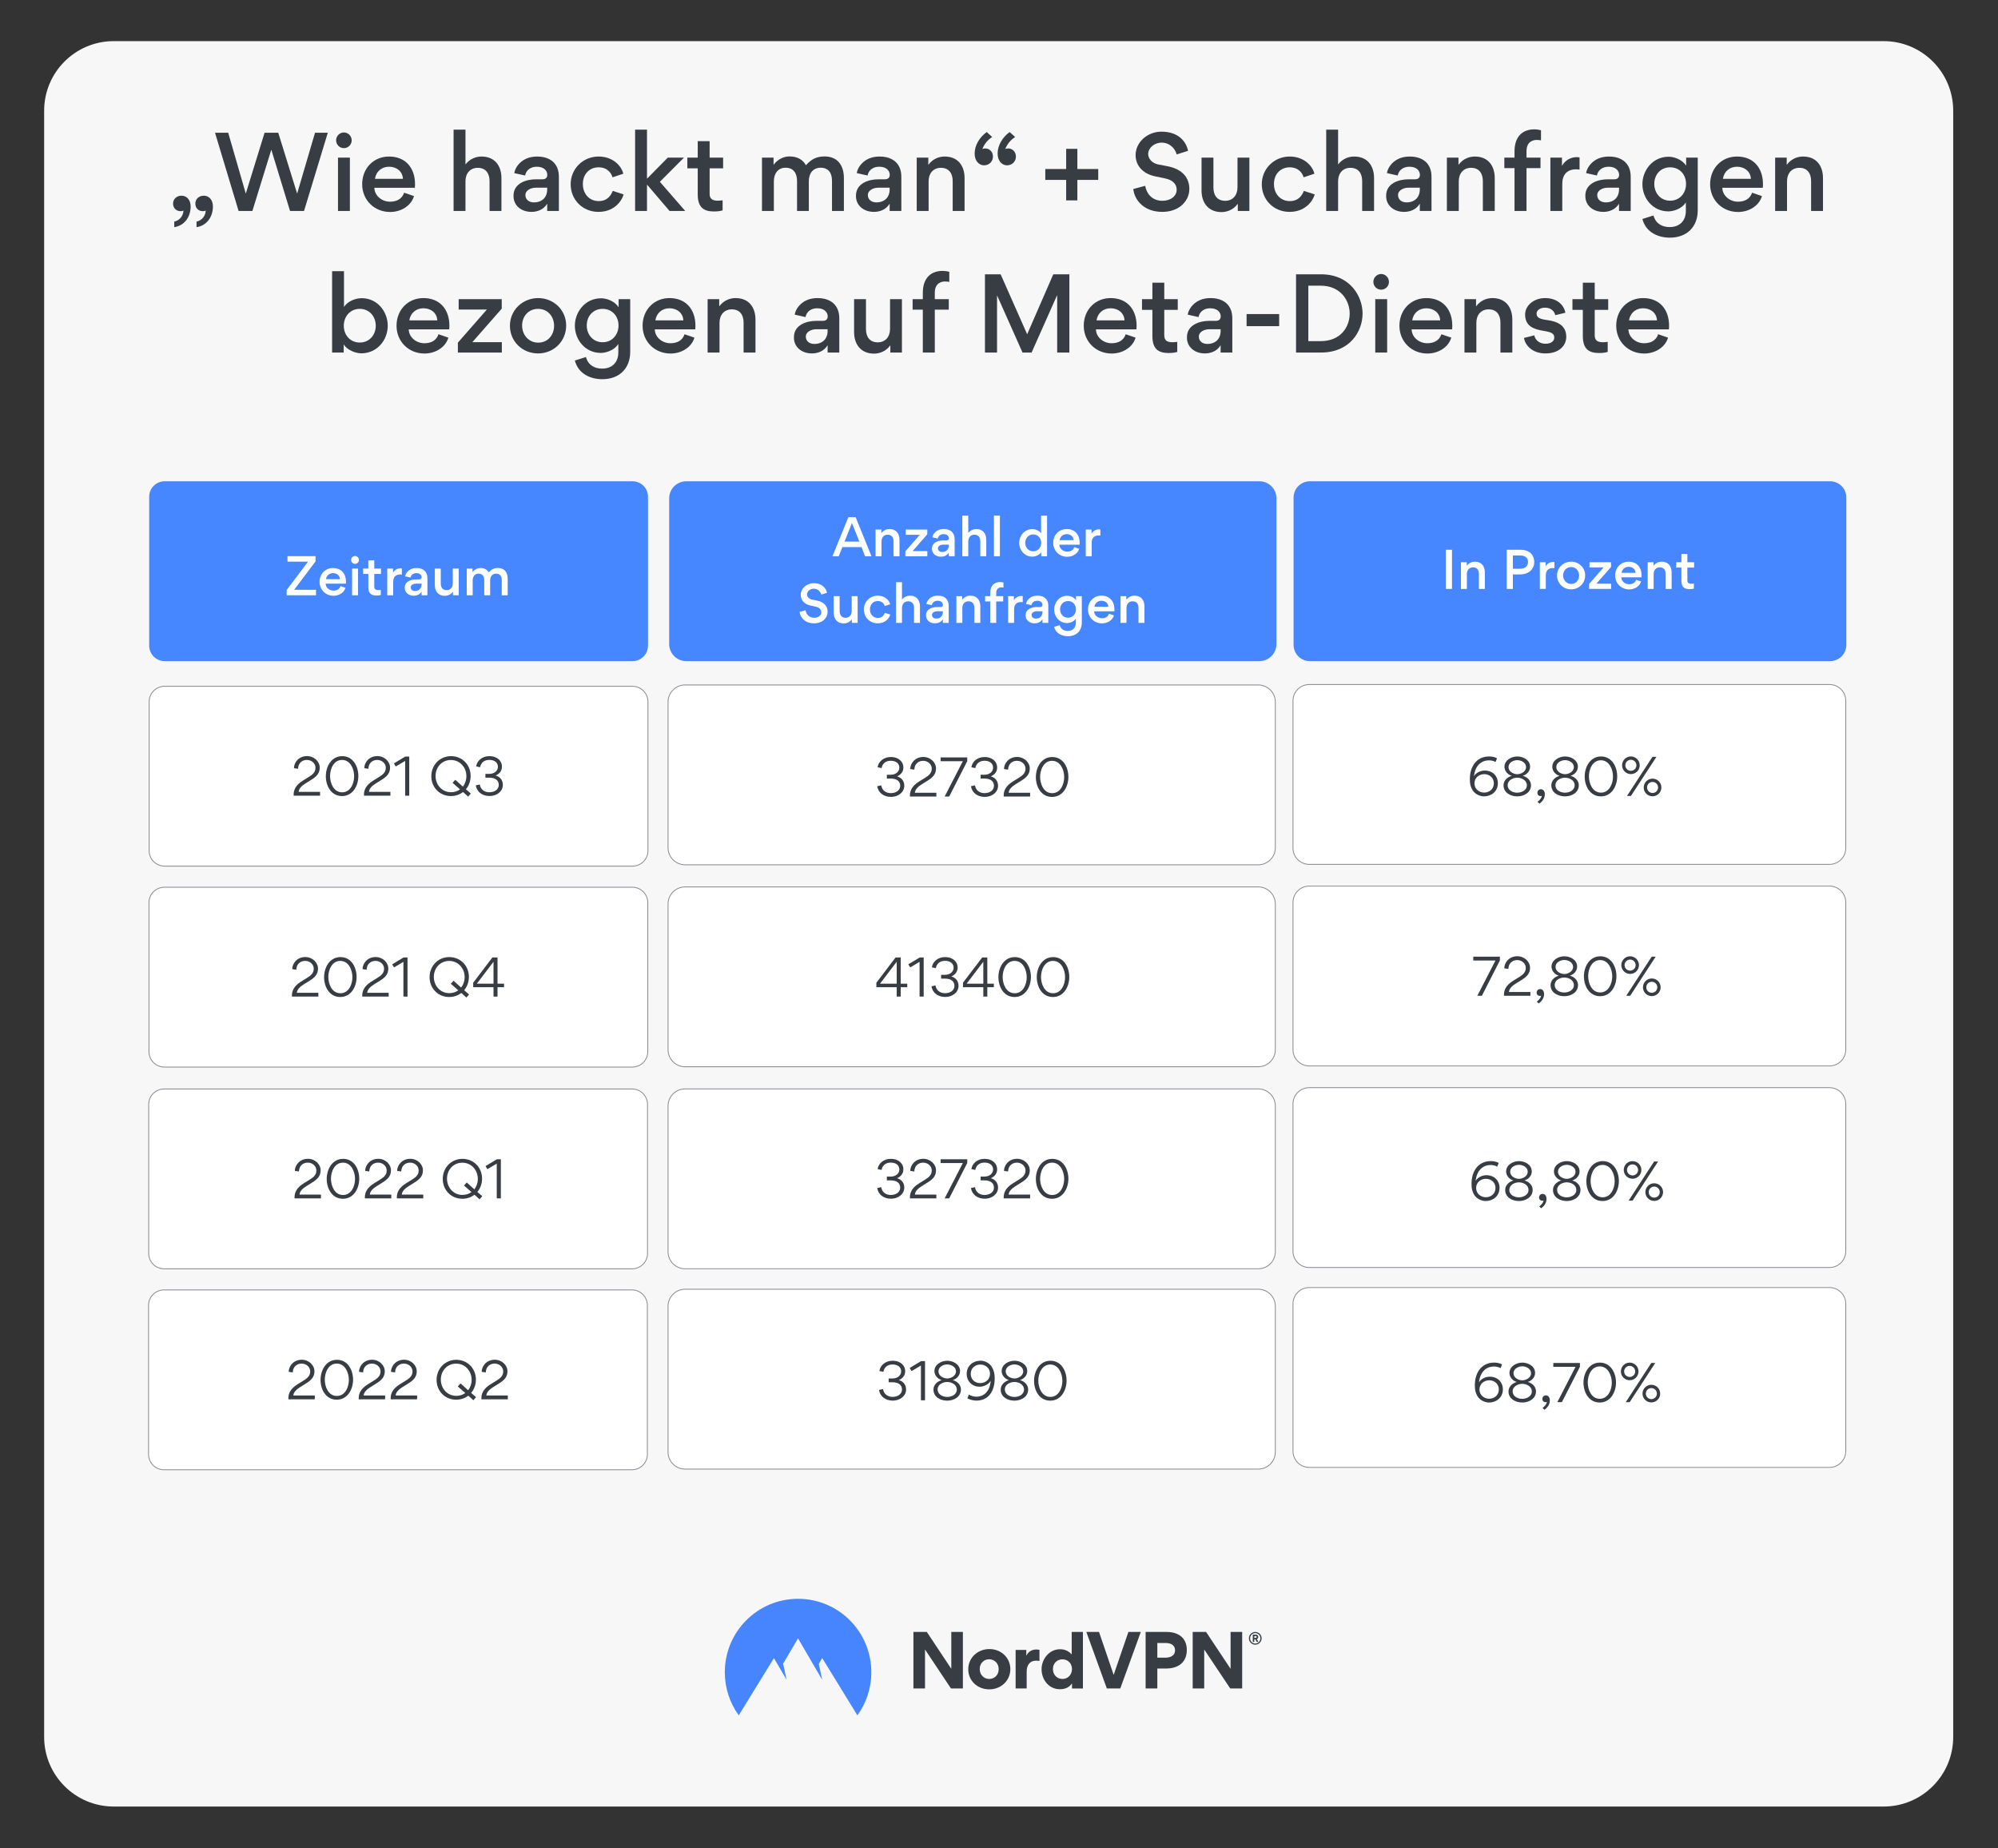 <svg fill="none" height="1110" viewBox="0 0 1200 1110" width="1200" xmlns="http://www.w3.org/2000/svg" xmlns:xlink="http://www.w3.org/1999/xlink"><rect x="0" y="0" width="1200" height="1110" fill="#333333" stroke="none"/><linearGradient id="paint0_linear_898_28501" gradientUnits="userSpaceOnUse" x1="435.32" x2="523.32" y1="995.11" y2="995.11"><stop offset=".04" stop-color="#4685fd"/><stop offset="1" stop-color="#4685fd"/></linearGradient><path d="M1131.3 24.7H68.312C45.226 24.7 26.512 43.415 26.512 66.5V1043.06C26.512 1066.15 45.226 1084.86 68.312 1084.86H1131.3C1154.39 1084.86 1173.1 1066.15 1173.1 1043.06V66.5C1173.1 43.415 1154.39 24.7 1131.3 24.7Z" fill="#f7f7f7"/><path d="M750.09 983.841C750.09 981.751 751.79 980.021 753.91 980.021 756.03 980.021 757.73 981.751 757.73 983.841 757.73 985.931 756.03 987.66 753.91 987.66 751.79 987.66 750.09 985.931 750.09 983.841ZM750.81 983.841C750.81 985.571 752.18 986.98 753.91 986.98 755.64 986.98 757.01 985.571 757.01 983.841 757.01 982.111 755.6 980.701 753.91 980.701 752.18 980.701 750.81 982.111 750.81 983.841ZM753.33 986H752.43V981.641H754.16C755.03 981.641 755.71 982.07 755.71 983.01 755.71 983.66 755.35 984.061 754.88 984.271L755.78 986H754.81L754.02 984.41H753.33V986 986ZM754.09 982.5H753.33V983.581H754.09C754.41 983.581 754.78 983.44 754.78 983.04 754.78 982.61 754.42 982.5 754.09 982.5V982.5Z" fill="#383c43"/><path clip-rule="evenodd" d="M571.142 1013.95 555.562 990.551V1013.95H548.602V980.011H556.642L571.352 1002.16V980.011H578.312V1013.95H571.142Z" fill="#383c43" fill-rule="evenodd"/><path clip-rule="evenodd" d="M594.221 990.291C587.191 990.291 581.531 995.521 581.531 1002.44 581.531 1009.36 587.121 1014.49 594.151 1014.49 601.181 1014.49 606.811 1009.3 606.811 1002.3 606.771 995.381 601.181 990.291 594.221 990.291V990.291ZM594.151 1008.25C590.981 1008.25 588.421 1005.83 588.421 1002.3 588.421 998.771 590.941 996.421 594.081 996.421 597.221 996.421 599.811 998.841 599.811 1002.3 599.851 1005.83 597.321 1008.25 594.151 1008.25Z" fill="#383c43" fill-rule="evenodd"/><path clip-rule="evenodd" d="M624.3 990.801V997.441C623.4 997.261 622.421 997.261 622.141 997.261 618.891 997.261 616.62 999.531 616.62 1003.82V1013.95H609.98V990.801H616.401V994.191H616.47C617.73 991.561 620.081 990.551 622.461 990.551 623.001 990.551 623.83 990.661 624.3 990.801V990.801Z" fill="#383c43" fill-rule="evenodd"/><path clip-rule="evenodd" d="M643.662 980.011V993.461H643.593C641.213 990.651 638.002 990.391 636.672 990.391 630.032 990.391 625.562 996.481 625.562 1002.36 625.562 1008.6 629.852 1014.41 636.562 1014.41 638.112 1014.41 641.573 1014.19 643.773 1011.02H643.843V1013.98H650.403V980.011H643.662ZM638.112 1008.25C634.942 1008.25 632.383 1005.83 632.383 1002.3 632.383 998.771 634.942 996.461 638.112 996.461 641.282 996.461 643.843 998.841 643.843 1002.3 643.803 1005.83 641.282 1008.25 638.112 1008.25Z" fill="#383c43" fill-rule="evenodd"/><path clip-rule="evenodd" d="M664.761 1013.95 652.461 980.011H660.071L668.871 1005.8 677.711 980.011H685.171L672.841 1013.95H664.761Z" fill="#383c43" fill-rule="evenodd"/><path clip-rule="evenodd" d="M700.682 980.011H688.062V1013.95H695.093V1001.98H700.393C707.493 1001.98 712.802 998.371 712.802 990.871 712.802 983.371 707.462 980.011 700.682 980.011V980.011ZM700.102 995.451H695.093V986.651H700.073C702.993 986.651 705.732 987.771 705.732 991.091 705.732 994.231 702.882 995.451 700.102 995.451V995.451Z" fill="#383c43" fill-rule="evenodd"/><path clip-rule="evenodd" d="M738.872 1013.95 723.252 990.551V1013.95H716.332V980.011H724.372L739.092 1002.16V980.011H746.052V1013.95H738.872Z" fill="#383c43" fill-rule="evenodd"/><path clip-rule="evenodd" d="M443.69 1030.07C438.42 1022.82 435.32 1013.88 435.32 1004.18 435.32 979.84 455.01 960.11 479.32 960.11 503.63 960.11 523.32 979.84 523.32 1004.22 523.32 1013.89 520.22 1022.83 514.95 1030.11L493.82 995.71 491.76 999.17 493.82 1008.76 479.29 983.88 470.35 999.06 472.44 1008.76 464.83 995.74 443.7 1030.07H443.69Z" fill="url(#paint0_linear_898_28501)" fill-rule="evenodd"/><path d="M110.181 126.4C109.641 126.76 109.041 126.82 108.441 126.82 105.741 126.82 103.941 124.84 103.941 122.26 103.941 119.44 106.221 117.52 108.921 117.52 112.641 117.52 114.501 120.58 114.501 124 114.501 130.06 110.961 135.46 104.661 136.42V133.06C107.841 132.46 110.121 129.58 110.181 126.4ZM123.561 126.4C123.021 126.76 122.421 126.82 121.821 126.82 119.121 126.82 117.321 124.84 117.321 122.26 117.321 119.44 119.601 117.52 122.301 117.52 126.021 117.52 127.881 120.58 127.881 124 127.881 130.06 124.341 135.46 118.041 136.42V133.06C121.221 132.46 123.501 129.58 123.561 126.4Z" fill="#383c43"/><path d="M147.621 116.26 158.901 79.72H167.121L178.461 116.26 189.201 79.72H196.881L182.601 126.7H174.201L162.981 89.98H162.921L151.581 126.7H143.301L129.141 79.72H137.061L147.621 116.26V116.26Z" fill="#383c43"/><path d="M206.543 79.54C209.123 79.54 211.223 81.7 211.223 84.28 211.223 86.86 209.123 88.96 206.543 88.96 203.963 88.96 201.863 86.86 201.863 84.28 201.863 81.7 203.963 79.54 206.543 79.54ZM210.143 126.7V94.66H203.003V126.7H210.143V126.7Z" fill="#383c43"/><path d="M224.84 112.78C224.96 117.7 229.52 121.12 234.2 121.12 238.1 121.12 241.4 119.62 242.72 115.72L248.66 117.76C246.86 123.76 240.68 127.3 234.32 127.3 224.84 127.3 217.52 120.16 217.52 110.62 217.52 101.08 224.36 94 233.66 94 243.62 94 249.26 100.9 249.26 110.56 249.26 111.28 249.26 112 249.14 112.78H224.84V112.78ZM225.2 107.38H242C241.76 102.82 238.1 100.12 233.66 100.12 229.22 100.12 225.86 103 225.2 107.38Z" fill="#383c43"/><path d="M286.942 100.779C282.442 100.779 279.562 104.019 279.562 108.879V126.699H272.422V77.859H279.562V98.739C282.622 94.839 286.642 93.999 289.162 93.999 297.322 93.999 301.162 99.699 301.162 106.959V126.699H294.022V108.759C294.022 104.199 291.862 100.779 286.942 100.779V100.779Z" fill="#383c43"/><path d="M328.642 126.7V122.32C326.302 126.22 322.222 127.24 319.222 127.24 312.982 127.24 308.422 123.34 308.422 117.82V117.46C308.422 110.02 316.162 107.68 321.742 107.68H325.702C327.862 107.68 328.702 106.54 328.702 104.98 328.702 102.46 326.602 100.12 322.402 100.12 318.502 100.12 315.922 102.34 315.382 105.4L308.902 103.96C309.202 101.26 311.662 97.18 316.102 95.26 317.962 94.42 320.242 94 322.582 94 327.982 94 332.482 95.92 334.582 100.54 335.362 102.28 335.662 104.14 335.662 106.3V126.7H328.642V126.7ZM328.642 112.72H321.742C319.042 112.72 315.562 114.16 315.562 117.16 315.562 119.8 317.662 121.54 320.662 121.54 325.522 121.54 328.642 118.54 328.642 113.74V112.72 112.72Z" fill="#383c43"/><path d="M342.742 110.62C342.742 101.5 350.002 94 359.542 94 367.462 94 372.982 98.92 374.362 104.32L367.882 106.48C367.162 103.96 364.822 100.48 359.482 100.48 354.142 100.48 350.062 104.44 350.062 110.5 350.062 116.56 354.082 120.76 359.542 120.76 365.002 120.76 367.042 117.1 368.002 114.64L374.542 116.74C373.102 121.66 368.122 127.24 359.422 127.24 350.002 127.24 342.742 120.04 342.742 110.62V110.62Z" fill="#383c43"/><path d="M381.441 126.699V77.859H388.581V107.259H388.641L401.061 94.659H410.781L396.321 109.179 411.561 126.699H402.141L388.761 111.039H388.581V126.699H381.441V126.699Z" fill="#383c43"/><path d="M426.2 101.08V116.38C426.2 119.14 427.58 120.52 431.12 120.52 431.78 120.52 432.68 120.46 434 120.28V126.34C432.08 126.94 429.8 127 428.9 127 422.6 127 419.06 124.54 419.06 116.74V101.08H412.82V94.66H419.06V84.76H426.2V94.66H434.3V101.08H426.2Z" fill="#383c43"/><path d="M471.801 100.719C467.421 100.719 464.781 104.019 464.781 108.879V126.699H457.641V94.659H464.601V98.98C467.661 94.9 471.621 93.939 474.141 93.939 479.061 93.939 482.241 95.98 484.041 99.219 487.161 95.74 490.281 93.939 495.201 93.939 503.301 93.939 506.841 99.639 506.841 106.899V126.699H499.701V108.639C499.701 104.079 497.781 100.719 492.861 100.719 488.421 100.719 485.781 103.959 485.781 108.819V126.699H478.701V108.699C478.701 104.199 476.721 100.719 471.801 100.719V100.719Z" fill="#383c43"/><path d="M534.322 126.7V122.32C531.982 126.22 527.902 127.24 524.902 127.24 518.662 127.24 514.102 123.34 514.102 117.82V117.46C514.102 110.02 521.842 107.68 527.422 107.68H531.382C533.542 107.68 534.382 106.54 534.382 104.98 534.382 102.46 532.282 100.12 528.082 100.12 524.182 100.12 521.602 102.34 521.062 105.4L514.582 103.96C514.882 101.26 517.342 97.18 521.782 95.26 523.642 94.42 525.922 94 528.262 94 533.662 94 538.162 95.92 540.262 100.54 541.042 102.28 541.342 104.14 541.342 106.3V126.7H534.322V126.7ZM534.322 112.72H527.422C524.722 112.72 521.242 114.16 521.242 117.16 521.242 119.8 523.342 121.54 526.342 121.54 531.202 121.54 534.322 118.54 534.322 113.74V112.72 112.72Z" fill="#383c43"/><path d="M565.102 100.78C560.602 100.78 557.722 104.02 557.722 108.88V126.7H550.582V94.66H557.542V98.98C560.602 94.84 564.802 94 567.322 94 575.482 94 579.322 99.7 579.322 106.96V126.7H572.182V108.76C572.182 104.2 570.022 100.78 565.102 100.78V100.78Z" fill="#383c43"/><path d="M595.883 82.24C593.423 83.98 591.563 85.78 590.003 89.44 590.483 89.26 591.143 89.14 591.743 89.14 594.263 89.14 596.363 91.12 596.363 94 596.363 96.88 594.203 99.28 590.963 99.28 587.963 99.28 585.383 96.52 585.383 92.38V92.08C585.383 87.28 588.323 82.36 592.643 79.3L595.883 82.24ZM609.683 82.24C607.223 83.98 605.363 85.78 603.743 89.44 604.283 89.26 604.943 89.14 605.543 89.14 608.003 89.14 610.163 91.12 610.163 94 610.163 96.88 608.003 99.28 604.763 99.28 601.763 99.28 599.183 96.52 599.183 92.38V92.08C599.183 87.28 602.123 82.36 606.383 79.3L609.683 82.24V82.24Z" fill="#383c43"/><path d="M640.341 108.04H627.801V101.5H640.341V89.38H647.061V101.5H659.601V108.04H647.061V120.34H640.341V108.04Z" fill="#383c43"/><path d="M680.66 113.5 687.8 111.58C688.82 117.04 692.54 120.58 698.18 120.58 702.86 120.58 706.7 117.94 706.7 113.98 706.7 110.02 703.7 107.98 699.74 107.14L693.98 105.94C686.24 104.38 682.04 99.28 682.04 93.16 682.04 85.42 689.12 79.06 697.58 79.06 708.2 79.06 712.58 85.48 713.54 90.58L706.7 92.74C705.86 89.38 702.68 85.66 697.7 85.66 693.14 85.66 689.6 88.9 689.6 92.5 689.6 95.14 691.76 97.96 695.54 98.74L701.48 99.88C709.88 101.56 714.32 106.54 714.32 113.5 714.32 120.46 708.44 127.24 698.06 127.24 687.08 127.24 681.32 120.16 680.66 113.5Z" fill="#383c43"/><path d="M735.861 120.58C740.361 120.58 743.241 117.34 743.241 112.48V94.66H750.381V126.7H743.421V122.38C740.361 126.52 736.161 127.36 733.641 127.36 725.601 127.36 721.641 121.66 721.641 114.34V94.66H728.781V112.6C728.781 117.16 730.941 120.58 735.861 120.58Z" fill="#383c43"/><path d="M757.82 110.62C757.82 101.5 765.08 94 774.62 94 782.54 94 788.06 98.92 789.44 104.32L782.96 106.48C782.24 103.96 779.9 100.48 774.56 100.48 769.22 100.48 765.14 104.44 765.14 110.5 765.14 116.56 769.16 120.76 774.62 120.76 780.08 120.76 782.12 117.1 783.08 114.64L789.62 116.74C788.18 121.66 783.2 127.24 774.5 127.24 765.08 127.24 757.82 120.04 757.82 110.62V110.62Z" fill="#383c43"/><path d="M811.039 100.779C806.539 100.779 803.659 104.019 803.659 108.879V126.699H796.52V77.859H803.659V98.739C806.719 94.839 810.74 93.999 813.26 93.999 821.42 93.999 825.26 99.699 825.26 106.959V126.699H818.12V108.759C818.12 104.199 815.959 100.779 811.039 100.779V100.779Z" fill="#383c43"/><path d="M852.74 126.7V122.32C850.4 126.22 846.32 127.24 843.32 127.24 837.08 127.24 832.52 123.34 832.52 117.82V117.46C832.52 110.02 840.26 107.68 845.84 107.68H849.799C851.959 107.68 852.799 106.54 852.799 104.98 852.799 102.46 850.7 100.12 846.5 100.12 842.6 100.12 840.019 102.34 839.479 105.4L833 103.96C833.3 101.26 835.76 97.18 840.2 95.26 842.06 94.42 844.34 94 846.68 94 852.08 94 856.58 95.92 858.68 100.54 859.46 102.28 859.76 104.14 859.76 106.3V126.7H852.74V126.7ZM852.74 112.72H845.84C843.14 112.72 839.659 114.16 839.659 117.16 839.659 119.8 841.76 121.54 844.76 121.54 849.62 121.54 852.74 118.54 852.74 113.74V112.72 112.72Z" fill="#383c43"/><path d="M883.52 100.78C879.02 100.78 876.14 104.02 876.14 108.88V126.7H869V94.66H875.96V98.98C879.02 94.84 883.22 94 885.74 94 893.9 94 897.74 99.7 897.74 106.96V126.7H890.6V108.76C890.6 104.2 888.44 100.78 883.52 100.78V100.78Z" fill="#383c43"/><path d="M909.62 126.7V100.96H903.5V94.66H909.62V90.94C909.62 81.28 915.14 77.68 921.44 77.68 922.94 77.68 924.8 77.98 925.52 78.22V84.28C924.98 84.16 923.84 84.04 922.94 84.04 920.96 84.04 916.82 84.82 916.82 90.82V94.66H925.22V100.96H916.82V126.7H909.62V126.7Z" fill="#383c43"/><path d="M946.64 101.679C941.18 101.679 938.3 104.919 938.3 110.439V126.699H931.16V94.659H938.12V99.579C940.1 96.099 943.58 94.359 946.94 94.359 947.18 94.359 948.14 94.419 948.68 94.539V101.859C948.08 101.739 946.76 101.679 946.64 101.679V101.679Z" fill="#383c43"/><path d="M972.38 126.7V122.32C970.04 126.22 965.96 127.24 962.96 127.24 956.72 127.24 952.16 123.34 952.16 117.82V117.46C952.16 110.02 959.9 107.68 965.48 107.68H969.44C971.6 107.68 972.44 106.54 972.44 104.98 972.44 102.46 970.34 100.12 966.14 100.12 962.24 100.12 959.66 102.34 959.12 105.4L952.64 103.96C952.94 101.26 955.4 97.18 959.84 95.26 961.7 94.42 963.98 94 966.32 94 971.72 94 976.22 95.92 978.32 100.54 979.1 102.28 979.4 104.14 979.4 106.3V126.7H972.38V126.7ZM972.38 112.72H965.48C962.78 112.72 959.3 114.16 959.3 117.16 959.3 119.8 961.4 121.54 964.4 121.54 969.26 121.54 972.38 118.54 972.38 113.74V112.72 112.72Z" fill="#383c43"/><path d="M986.422 110.56C986.422 102.76 992.182 94.12 1002.26 94.12 1005.02 94.12 1010.12 95.5 1012.7 99.52V94.66H1019.66V126.28C1019.66 136.42 1012.94 142.72 1002.92 142.72 996.142 142.72 988.522 139.72 986.422 131.5L993.082 129.4C994.402 134.32 998.302 136.36 1002.8 136.36 1008.08 136.36 1012.52 133.3 1012.52 126.58V121.54C1009.94 125.68 1004.6 126.94 1002.02 126.94 992.782 126.94 986.422 119.2 986.422 110.56V110.56ZM1003.1 100.48C997.282 100.48 993.562 104.92 993.562 110.44 993.562 115.96 997.342 120.52 1003.1 120.52 1008.86 120.52 1012.64 115.96 1012.64 110.44 1012.64 104.92 1008.86 100.48 1003.1 100.48V100.48Z" fill="#383c43"/><path d="M1034.42 112.78C1034.54 117.7 1039.1 121.12 1043.78 121.12 1047.68 121.12 1050.98 119.62 1052.3 115.72L1058.24 117.76C1056.44 123.76 1050.26 127.3 1043.9 127.3 1034.42 127.3 1027.1 120.16 1027.1 110.62 1027.1 101.08 1033.94 94 1043.24 94 1053.2 94 1058.84 100.9 1058.84 110.56 1058.84 111.28 1058.84 112 1058.72 112.78H1034.42V112.78ZM1034.78 107.38H1051.58C1051.34 102.82 1047.68 100.12 1043.24 100.12 1038.8 100.12 1035.44 103 1034.78 107.38Z" fill="#383c43"/><path d="M1080.67 100.78C1076.17 100.78 1073.29 104.02 1073.29 108.88V126.7H1066.15V94.66H1073.11V98.98C1076.17 94.84 1080.37 94 1082.89 94 1091.05 94 1094.89 99.7 1094.89 106.96V126.7H1087.75V108.76C1087.75 104.2 1085.59 100.78 1080.67 100.78V100.78Z" fill="#383c43"/><path d="M216.981 212.179C213.861 212.179 208.581 210.439 206.421 206.779V211.699H199.461V162.859H206.601V184.399C208.761 180.739 213.801 179.059 217.161 179.059 227.001 179.059 232.881 187.519 232.881 195.559 232.881 204.259 226.461 212.179 216.981 212.179V212.179ZM216.081 205.699C221.841 205.699 225.681 201.139 225.681 195.619 225.681 190.099 221.901 185.479 216.081 185.479 210.261 185.479 206.481 190.099 206.481 195.619 206.481 201.139 210.261 205.699 216.081 205.699Z" fill="#383c43"/><path d="M245.48 197.78C245.6 202.7 250.16 206.12 254.84 206.12 258.74 206.12 262.04 204.62 263.36 200.72L269.3 202.76C267.5 208.76 261.32 212.3 254.96 212.3 245.48 212.3 238.16 205.16 238.16 195.62 238.16 186.08 245 179 254.3 179 264.26 179 269.9 185.9 269.9 195.56 269.9 196.28 269.9 197 269.78 197.78H245.48V197.78ZM245.84 192.38H262.64C262.4 187.82 258.74 185.12 254.3 185.12 249.86 185.12 246.5 188 245.84 192.38V192.38Z" fill="#383c43"/><path d="M275.48 179.66H301.34V185.36L283.7 205.46H301.4V211.7H275V205.76L292.4 185.9H275.48V179.66 179.66Z" fill="#383c43"/><path d="M323.242 179C332.422 179 340.042 186.08 340.042 195.5 340.042 204.92 332.602 212.24 323.182 212.24 313.762 212.24 306.262 205.1 306.262 195.62 306.262 186.14 313.942 179 323.242 179ZM323.242 205.76C329.062 205.76 332.782 201.14 332.782 195.62 332.782 190.1 329.002 185.48 323.182 185.48 317.362 185.48 313.582 189.98 313.582 195.5 313.582 201.02 317.422 205.76 323.242 205.76V205.76Z" fill="#383c43"/><path d="M345.262 195.56C345.262 187.76 351.022 179.12 361.102 179.12 363.862 179.12 368.962 180.5 371.542 184.52V179.66H378.502V211.28C378.502 221.42 371.782 227.72 361.762 227.72 354.982 227.72 347.362 224.72 345.262 216.5L351.922 214.4C353.242 219.32 357.142 221.36 361.642 221.36 366.922 221.36 371.362 218.3 371.362 211.58V206.54C368.782 210.68 363.442 211.94 360.862 211.94 351.622 211.94 345.262 204.2 345.262 195.56V195.56ZM361.942 185.48C356.122 185.48 352.402 189.92 352.402 195.44 352.402 200.96 356.182 205.52 361.942 205.52 367.702 205.52 371.482 200.96 371.482 195.44 371.482 189.92 367.702 185.48 361.942 185.48Z" fill="#383c43"/><path d="M393.261 197.78C393.381 202.7 397.941 206.12 402.621 206.12 406.521 206.12 409.821 204.62 411.141 200.72L417.081 202.76C415.281 208.76 409.101 212.3 402.741 212.3 393.261 212.3 385.941 205.16 385.941 195.62 385.941 186.08 392.781 179 402.081 179 412.041 179 417.681 185.9 417.681 195.56 417.681 196.28 417.681 197 417.561 197.78H393.261V197.78ZM393.621 192.38H410.421C410.181 187.82 406.521 185.12 402.081 185.12 397.641 185.12 394.281 188 393.621 192.38V192.38Z" fill="#383c43"/><path d="M439.52 185.78C435.02 185.78 432.14 189.02 432.14 193.88V211.7H425V179.66H431.96V183.98C435.02 179.84 439.22 179 441.74 179 449.9 179 453.74 184.7 453.74 191.96V211.7H446.6V193.76C446.6 189.2 444.44 185.78 439.52 185.78V185.78Z" fill="#383c43"/><path d="M497.06 211.7V207.32C494.72 211.22 490.64 212.24 487.64 212.24 481.4 212.24 476.84 208.34 476.84 202.82V202.46C476.84 195.02 484.58 192.68 490.16 192.68H494.12C496.28 192.68 497.12 191.54 497.12 189.98 497.12 187.46 495.02 185.12 490.82 185.12 486.92 185.12 484.34 187.34 483.8 190.4L477.32 188.96C477.62 186.26 480.08 182.18 484.52 180.26 486.38 179.42 488.66 179 491 179 496.4 179 500.9 180.92 503 185.54 503.78 187.28 504.08 189.14 504.08 191.3V211.7H497.06V211.7ZM497.06 197.72H490.16C487.46 197.72 483.98 199.16 483.98 202.16 483.98 204.8 486.08 206.54 489.08 206.54 493.94 206.54 497.06 203.54 497.06 198.74V197.72 197.72Z" fill="#383c43"/><path d="M527.181 205.58C531.681 205.58 534.561 202.34 534.561 197.48V179.66H541.701V211.7H534.741V207.38C531.681 211.52 527.481 212.36 524.961 212.36 516.921 212.36 512.961 206.66 512.961 199.34V179.66H520.101V197.6C520.101 202.16 522.261 205.58 527.181 205.58V205.58Z" fill="#383c43"/><path d="M554.241 211.7V185.96H548.121V179.66H554.241V175.94C554.241 166.28 559.761 162.68 566.061 162.68 567.561 162.68 569.421 162.98 570.141 163.22V169.28C569.601 169.16 568.461 169.04 567.561 169.04 565.581 169.04 561.441 169.82 561.441 175.82V179.66H569.841V185.96H561.441V211.7H554.241Z" fill="#383c43"/><path d="M634.943 211.7V177.44H634.823L619.583 211.7H614.122L598.943 177.62H598.823V211.7H591.562V164.72H600.982L616.883 200.66H616.943L632.602 164.72H642.263V211.7H634.943V211.7Z" fill="#383c43"/><path d="M658.222 197.78C658.342 202.7 662.902 206.12 667.582 206.12 671.482 206.12 674.782 204.62 676.102 200.72L682.042 202.76C680.242 208.76 674.062 212.3 667.702 212.3 658.222 212.3 650.902 205.16 650.902 195.62 650.902 186.08 657.742 179 667.042 179 677.002 179 682.642 185.9 682.642 195.56 682.642 196.28 682.642 197 682.522 197.78H658.222V197.78ZM658.582 192.38H675.382C675.142 187.82 671.482 185.12 667.042 185.12 662.602 185.12 659.242 188 658.582 192.38V192.38Z" fill="#383c43"/><path d="M699.263 186.08V201.38C699.263 204.14 700.643 205.52 704.183 205.52 704.843 205.52 705.743 205.46 707.063 205.28V211.34C705.143 211.94 702.863 212 701.963 212 695.663 212 692.123 209.54 692.123 201.74V186.08H685.883V179.66H692.123V169.76H699.263V179.66H707.363V186.08H699.263V186.08Z" fill="#383c43"/><path d="M733.103 211.7V207.32C730.763 211.22 726.683 212.24 723.683 212.24 717.443 212.24 712.883 208.34 712.883 202.82V202.46C712.883 195.02 720.623 192.68 726.203 192.68H730.163C732.323 192.68 733.163 191.54 733.163 189.98 733.163 187.46 731.063 185.12 726.863 185.12 722.963 185.12 720.383 187.34 719.843 190.4L713.363 188.96C713.663 186.26 716.123 182.18 720.563 180.26 722.423 179.42 724.703 179 727.043 179 732.443 179 736.943 180.92 739.043 185.54 739.823 187.28 740.123 189.14 740.123 191.3V211.7H733.103V211.7ZM733.103 197.72H726.203C723.503 197.72 720.023 199.16 720.023 202.16 720.023 204.8 722.123 206.54 725.123 206.54 729.983 206.54 733.103 203.54 733.103 198.74V197.72 197.72Z" fill="#383c43"/><path d="M748.703 195.86V188.6H768.263V195.86H748.703Z" fill="#383c43"/><path d="M793.402 211.7H778.402V164.72H793.282C811.342 164.72 818.362 178.46 818.362 188.24 818.362 199.04 810.742 211.7 793.402 211.7V211.7ZM793.162 171.56H785.782V204.86H793.102C805.462 204.86 810.622 196.1 810.622 188.24 810.622 180.92 805.522 171.56 793.162 171.56Z" fill="#383c43"/><path d="M829.52 164.54C832.1 164.54 834.2 166.7 834.2 169.28 834.2 171.86 832.1 173.96 829.52 173.96 826.94 173.96 824.84 171.86 824.84 169.28 824.84 166.7 826.94 164.54 829.52 164.54ZM833.12 211.7V179.66H825.98V211.7H833.12Z" fill="#383c43"/><path d="M847.82 197.78C847.94 202.7 852.5 206.12 857.18 206.12 861.08 206.12 864.38 204.62 865.7 200.72L871.64 202.76C869.84 208.76 863.66 212.3 857.3 212.3 847.82 212.3 840.5 205.16 840.5 195.62 840.5 186.08 847.34 179 856.64 179 866.6 179 872.24 185.9 872.24 195.56 872.24 196.28 872.24 197 872.12 197.78H847.82V197.78ZM848.18 192.38H864.98C864.74 187.82 861.08 185.12 856.64 185.12 852.2 185.12 848.84 188 848.18 192.38V192.38Z" fill="#383c43"/><path d="M894.083 185.78C889.583 185.78 886.703 189.02 886.703 193.88V211.7H879.562V179.66H886.523V183.98C889.583 179.84 893.782 179 896.302 179 904.462 179 908.302 184.7 908.302 191.96V211.7H901.162V193.76C901.162 189.2 899.003 185.78 894.083 185.78V185.78Z" fill="#383c43"/><path d="M915.32 202.94 921.5 201.38C922.04 204.14 924.5 206.42 928.16 206.42 931.52 206.42 933.5 204.92 933.5 202.7 933.5 200.18 931.58 199.4 927.02 198.68 921.2 197.72 915.98 195.92 915.98 188.84 915.98 183.74 920.9 179 928.04 179 936.5 179 939.74 184.64 940.16 187.82L934.1 189.26C933.56 187.1 931.82 184.76 927.8 184.76 925.28 184.76 922.88 186.2 922.88 188.24 922.88 190.82 924.86 191.6 929.18 192.2 935.18 192.98 940.7 195.26 940.7 202.28 940.7 207.32 936.68 212.24 928.16 212.24 919.64 212.24 915.74 206.54 915.32 202.94V202.94Z" fill="#383c43"/><path d="M957.79 186.08V201.38C957.79 204.14 959.17 205.52 962.71 205.52 963.37 205.52 964.27 205.46 965.59 205.28V211.34C963.67 211.94 961.39 212 960.49 212 954.19 212 950.65 209.54 950.65 201.74V186.08H944.41V179.66H950.65V169.76H957.79V179.66H965.89V186.08H957.79V186.08Z" fill="#383c43"/><path d="M978.023 197.78C978.143 202.7 982.703 206.12 987.383 206.12 991.283 206.12 994.583 204.62 995.903 200.72L1001.84 202.76C1000.04 208.76 993.863 212.3 987.503 212.3 978.023 212.3 970.703 205.16 970.703 195.62 970.703 186.08 977.543 179 986.843 179 996.803 179 1002.44 185.9 1002.44 195.56 1002.44 196.28 1002.44 197 1002.32 197.78H978.023V197.78ZM978.383 192.38H995.183C994.943 187.82 991.283 185.12 986.843 185.12 982.403 185.12 979.043 188 978.383 192.38V192.38Z" fill="#383c43"/><path d="M379.87 412.13H98.86C93.73 412.13 89.57 416.289 89.57 421.42V510.84C89.57 515.971 93.73 520.13 98.86 520.13H379.87C385.001 520.13 389.16 515.971 389.16 510.84V421.42C389.16 416.289 385.001 412.13 379.87 412.13Z" fill="#ffffff" stroke="#888a90" stroke-miterlimit="10" stroke-width=".5"/><path d="M379.769 532.8H98.759C93.628 532.8 89.469 536.959 89.469 542.09V631.51C89.469 636.641 93.628 640.8 98.759 640.8H379.769C384.899 640.8 389.059 636.641 389.059 631.51V542.09C389.059 536.959 384.899 532.8 379.769 532.8Z" fill="#ffffff" stroke="#888a90" stroke-miterlimit="10" stroke-width=".5"/><path d="M379.609 653.95H98.599C93.468 653.95 89.309 658.109 89.309 663.24V752.66C89.309 757.791 93.468 761.95 98.599 761.95H379.609C384.739 761.95 388.899 757.791 388.899 752.66V663.24C388.899 658.109 384.739 653.95 379.609 653.95Z" fill="#ffffff" stroke="#888a90" stroke-miterlimit="10" stroke-width=".5"/><path d="M755.71 411.32H411.48C405.82 411.32 401.23 415.909 401.23 421.57V509.07C401.23 514.731 405.82 519.32 411.48 519.32H755.71C761.371 519.32 765.96 514.731 765.96 509.07V421.57C765.96 415.909 761.371 411.32 755.71 411.32Z" fill="#ffffff" stroke="#888a90" stroke-miterlimit="10" stroke-width=".5"/><path d="M755.71 532.61H411.48C405.82 532.61 401.23 537.199 401.23 542.86V630.36C401.23 636.021 405.82 640.61 411.48 640.61H755.71C761.371 640.61 765.96 636.021 765.96 630.36V542.86C765.96 537.199 761.371 532.61 755.71 532.61Z" fill="#ffffff" stroke="#888a90" stroke-miterlimit="10" stroke-width=".5"/><path d="M755.71 653.91H411.48C405.82 653.91 401.23 658.499 401.23 664.16V751.66C401.23 757.321 405.82 761.91 411.48 761.91H755.71C761.371 761.91 765.96 757.321 765.96 751.66V664.16C765.96 658.499 761.371 653.91 755.71 653.91Z" fill="#ffffff" stroke="#888a90" stroke-miterlimit="10" stroke-width=".5"/><path d="M1098.79 411.07H786.35C780.949 411.07 776.57 415.449 776.57 420.85V509.29C776.57 514.692 780.949 519.07 786.35 519.07H1098.79C1104.19 519.07 1108.57 514.692 1108.57 509.29V420.85C1108.57 415.449 1104.19 411.07 1098.79 411.07Z" fill="#ffffff" stroke="#888a90" stroke-miterlimit="10" stroke-width=".5"/><path d="M1098.79 532.11H786.35C780.949 532.11 776.57 536.489 776.57 541.89V630.33C776.57 635.732 780.949 640.11 786.35 640.11H1098.79C1104.19 640.11 1108.57 635.732 1108.57 630.33V541.89C1108.57 536.489 1104.19 532.11 1098.79 532.11Z" fill="#ffffff" stroke="#888a90" stroke-miterlimit="10" stroke-width=".5"/><path d="M1098.79 653.16H786.35C780.949 653.16 776.57 657.539 776.57 662.94V751.38C776.57 756.782 780.949 761.16 786.35 761.16H1098.79C1104.19 761.16 1108.57 756.782 1108.57 751.38V662.94C1108.57 657.539 1104.19 653.16 1098.79 653.16Z" fill="#ffffff" stroke="#888a90" stroke-miterlimit="10" stroke-width=".5"/><path d="M379.519 774.62H98.509C93.378 774.62 89.219 778.779 89.219 783.91V873.33C89.219 878.461 93.378 882.62 98.509 882.62H379.519C384.649 882.62 388.809 878.461 388.809 873.33V783.91C388.809 778.779 384.649 774.62 379.519 774.62Z" fill="#ffffff" stroke="#888a90" stroke-miterlimit="10" stroke-width=".5"/><path d="M755.71 774.21H411.48C405.82 774.21 401.23 778.799 401.23 784.46V871.96C401.23 877.621 405.82 882.21 411.48 882.21H755.71C761.371 882.21 765.96 877.621 765.96 871.96V784.46C765.96 778.799 761.371 774.21 755.71 774.21Z" fill="#ffffff" stroke="#888a90" stroke-miterlimit="10" stroke-width=".5"/><path d="M1098.79 773.2H786.35C780.949 773.2 776.57 777.579 776.57 782.98V871.42C776.57 876.822 780.949 881.2 786.35 881.2H1098.79C1104.19 881.2 1108.57 876.822 1108.57 871.42V782.98C1108.57 777.579 1104.19 773.2 1098.79 773.2Z" fill="#ffffff" stroke="#888a90" stroke-miterlimit="10" stroke-width=".5"/><path d="M379.902 289.02H98.892C93.761 289.02 89.602 293.179 89.602 298.31V387.73C89.602 392.86 93.761 397.02 98.892 397.02H379.902C385.032 397.02 389.192 392.86 389.192 387.73V298.31C389.192 293.179 385.032 289.02 379.902 289.02Z" fill="#4687ff"/><path d="M172.679 333.979H189.509V337.129L176.669 354.169H189.779V357.469H172.199V354.289L185.009 337.279H172.679V333.979 333.979Z" fill="#ffffff"/><path d="M195.598 350.509C195.658 352.969 197.937 354.679 200.277 354.679 202.227 354.679 203.877 353.929 204.537 351.979L207.507 352.999C206.607 355.999 203.517 357.769 200.337 357.769 195.597 357.769 191.938 354.199 191.938 349.429 191.938 344.659 195.357 341.119 200.007 341.119 204.987 341.119 207.807 344.569 207.807 349.399 207.807 349.759 207.807 350.119 207.747 350.509H195.598ZM195.777 347.809H204.177C204.057 345.529 202.227 344.179 200.007 344.179 197.787 344.179 196.107 345.619 195.777 347.809V347.809Z" fill="#ffffff"/><path d="M213.238 333.89C214.528 333.89 215.578 334.97 215.578 336.26 215.578 337.55 214.528 338.6 213.238 338.6 211.948 338.6 210.898 337.55 210.898 336.26 210.898 334.97 211.948 333.89 213.238 333.89ZM215.038 357.47V341.45H211.468V357.47H215.038Z" fill="#ffffff"/><path d="M224.788 344.66V352.31C224.788 353.69 225.478 354.38 227.248 354.38 227.578 354.38 228.028 354.35 228.688 354.26V357.29C227.728 357.59 226.588 357.62 226.138 357.62 222.988 357.62 221.218 356.39 221.218 352.49V344.66H218.098V341.45H221.218V336.5H224.788V341.45H228.838V344.66H224.788V344.66Z" fill="#ffffff"/><path d="M240.33 344.96C237.6 344.96 236.16 346.58 236.16 349.34V357.47H232.59V341.45H236.07V343.91C237.06 342.17 238.8 341.3 240.48 341.3 240.6 341.3 241.08 341.33 241.35 341.39V345.05C241.05 344.99 240.39 344.96 240.33 344.96Z" fill="#ffffff"/><path d="M253.2 357.469V355.279C252.03 357.229 249.99 357.739 248.49 357.739 245.37 357.739 243.09 355.789 243.09 353.029V352.849C243.09 349.129 246.96 347.959 249.75 347.959H251.73C252.81 347.959 253.23 347.389 253.23 346.609 253.23 345.349 252.18 344.179 250.08 344.179 248.13 344.179 246.84 345.289 246.57 346.819L243.33 346.099C243.48 344.749 244.71 342.709 246.93 341.749 247.86 341.329 249 341.119 250.17 341.119 252.87 341.119 255.12 342.079 256.17 344.389 256.56 345.259 256.71 346.189 256.71 347.269V357.469H253.2V357.469ZM253.2 350.479H249.75C248.4 350.479 246.66 351.199 246.66 352.699 246.66 354.019 247.71 354.889 249.21 354.889 251.64 354.889 253.2 353.389 253.2 350.989V350.479 350.479Z" fill="#ffffff"/><path d="M268.258 354.409C270.508 354.409 271.948 352.789 271.948 350.359V341.449H275.518V357.469H272.038V355.309C270.508 357.379 268.408 357.799 267.148 357.799 263.128 357.799 261.148 354.949 261.148 351.289V341.449H264.718V350.419C264.718 352.699 265.798 354.409 268.258 354.409Z" fill="#ffffff"/><path d="M287.4 344.48C285.21 344.48 283.89 346.13 283.89 348.56V357.47H280.32V341.45H283.8V343.61C285.33 341.57 287.31 341.09 288.57 341.09 291.03 341.09 292.62 342.11 293.52 343.73 295.08 341.99 296.64 341.09 299.1 341.09 303.15 341.09 304.92 343.94 304.92 347.57V357.47H301.35V348.44C301.35 346.16 300.39 344.48 297.93 344.48 295.71 344.48 294.39 346.1 294.39 348.53V357.47H290.85V348.47C290.85 346.22 289.86 344.48 287.4 344.48V344.48Z" fill="#ffffff"/><path d="M756.39 289.02H412.16C406.499 289.02 401.91 293.609 401.91 299.27V386.77C401.91 392.43 406.499 397.02 412.16 397.02H756.39C762.051 397.02 766.64 392.43 766.64 386.77V299.27C766.64 293.609 762.051 289.02 756.39 289.02Z" fill="#4687ff"/><path d="M499.977 334.05 509.547 310.56H513.897L523.407 334.05H519.567L517.437 328.53H505.917L503.757 334.05H499.977V334.05ZM511.677 314.1 507.237 325.26H516.147L511.677 314.1V314.1Z" fill="#ffffff"/><path d="M533.127 321.09C530.877 321.09 529.437 322.71 529.437 325.14V334.05H525.867V318.03H529.347V320.19C530.877 318.12 532.977 317.7 534.237 317.7 538.317 317.7 540.237 320.55 540.237 324.18V334.05H536.667V325.08C536.667 322.8 535.587 321.09 533.127 321.09V321.09Z" fill="#ffffff"/><path d="M543.99 318.03H556.92V320.88L548.1 330.93H556.95V334.05H543.75V331.08L552.45 321.15H543.99V318.03 318.03Z" fill="#ffffff"/><path d="M569.848 334.05V331.86C568.678 333.81 566.638 334.32 565.138 334.32 562.018 334.32 559.738 332.37 559.738 329.61V329.43C559.738 325.71 563.608 324.54 566.398 324.54H568.378C569.458 324.54 569.878 323.97 569.878 323.19 569.878 321.93 568.828 320.76 566.728 320.76 564.778 320.76 563.488 321.87 563.218 323.4L559.978 322.68C560.128 321.33 561.358 319.29 563.578 318.33 564.508 317.91 565.648 317.7 566.818 317.7 569.518 317.7 571.768 318.66 572.818 320.97 573.208 321.84 573.358 322.77 573.358 323.85V334.05H569.848V334.05ZM569.848 327.06H566.398C565.048 327.06 563.308 327.78 563.308 329.28 563.308 330.6 564.358 331.47 565.858 331.47 568.288 331.47 569.848 329.97 569.848 327.57V327.06 327.06Z" fill="#ffffff"/><path d="M585.237 321.09C582.987 321.09 581.547 322.71 581.547 325.14V334.05H577.977V309.63H581.547V320.07C583.077 318.12 585.087 317.7 586.347 317.7 590.427 317.7 592.347 320.55 592.347 324.18V334.05H588.777V325.08C588.777 322.8 587.697 321.09 585.237 321.09V321.09Z" fill="#ffffff"/><path d="M596.969 334.05V309.63H600.539V334.05H596.969Z" fill="#ffffff"/><path d="M620.097 317.73C621.507 317.73 624.087 318.42 625.287 320.31V309.63H628.857V334.05H625.377V331.56C624.117 333.63 621.297 334.29 620.007 334.29 615.387 334.29 612.117 330.33 612.117 326.01 612.117 321.99 615.087 317.73 620.097 317.73V317.73ZM620.547 320.94C617.637 320.94 615.747 323.25 615.747 326.01 615.747 328.77 617.667 331.05 620.547 331.05 623.427 331.05 625.347 328.77 625.347 326.01 625.347 323.25 623.427 320.94 620.547 320.94Z" fill="#ffffff"/><path d="M636.238 327.09C636.298 329.55 638.578 331.26 640.918 331.26 642.868 331.26 644.518 330.51 645.178 328.56L648.148 329.58C647.248 332.58 644.158 334.35 640.978 334.35 636.238 334.35 632.578 330.78 632.578 326.01 632.578 321.24 635.998 317.7 640.648 317.7 645.628 317.7 648.448 321.15 648.448 325.98 648.448 326.34 648.448 326.7 648.388 327.09H636.238V327.09ZM636.418 324.39H644.818C644.698 322.11 642.868 320.76 640.648 320.76 638.428 320.76 636.748 322.2 636.418 324.39Z" fill="#ffffff"/><path d="M659.849 321.54C657.119 321.54 655.679 323.16 655.679 325.92V334.05H652.109V318.03H655.589V320.49C656.579 318.75 658.319 317.88 659.999 317.88 660.119 317.88 660.599 317.91 660.869 317.97V321.63C660.569 321.57 659.909 321.54 659.849 321.54Z" fill="#ffffff"/><path d="M480.238 367.449 483.808 366.489C484.318 369.219 486.178 370.989 488.998 370.989 491.338 370.989 493.258 369.669 493.258 367.689 493.258 365.709 491.758 364.689 489.778 364.269L486.898 363.669C483.028 362.889 480.928 360.339 480.928 357.279 480.928 353.409 484.468 350.229 488.698 350.229 494.008 350.229 496.198 353.439 496.678 355.989L493.258 357.069C492.838 355.389 491.248 353.529 488.758 353.529 486.478 353.529 484.708 355.149 484.708 356.949 484.708 358.269 485.788 359.679 487.678 360.069L490.648 360.639C494.848 361.479 497.068 363.969 497.068 367.449 497.068 370.929 494.128 374.319 488.938 374.319 483.448 374.319 480.568 370.779 480.238 367.449V367.449Z" fill="#ffffff"/><path d="M507.837 370.99C510.087 370.99 511.527 369.37 511.527 366.94V358.03H515.097V374.05H511.617V371.89C510.087 373.96 507.987 374.38 506.727 374.38 502.707 374.38 500.727 371.53 500.727 367.87V358.03H504.297V367C504.297 369.28 505.377 370.99 507.837 370.99V370.99Z" fill="#ffffff"/><path d="M518.816 366.01C518.816 361.45 522.446 357.7 527.216 357.7 531.176 357.7 533.936 360.16 534.626 362.86L531.386 363.94C531.026 362.68 529.856 360.94 527.186 360.94 524.516 360.94 522.476 362.92 522.476 365.95 522.476 368.98 524.486 371.08 527.216 371.08 529.946 371.08 530.966 369.25 531.446 368.02L534.716 369.07C533.996 371.53 531.506 374.32 527.156 374.32 522.446 374.32 518.816 370.72 518.816 366.01V366.01Z" fill="#ffffff"/><path d="M545.428 361.09C543.178 361.09 541.738 362.71 541.738 365.14V374.05H538.168V349.63H541.738V360.07C543.268 358.12 545.278 357.7 546.538 357.7 550.618 357.7 552.538 360.55 552.538 364.18V374.05H548.968V365.08C548.968 362.8 547.888 361.09 545.428 361.09V361.09Z" fill="#ffffff"/><path d="M566.278 374.05V371.86C565.108 373.81 563.068 374.32 561.568 374.32 558.448 374.32 556.168 372.37 556.168 369.61V369.43C556.168 365.71 560.038 364.54 562.828 364.54H564.808C565.888 364.54 566.308 363.97 566.308 363.19 566.308 361.93 565.258 360.76 563.158 360.76 561.208 360.76 559.918 361.87 559.648 363.4L556.408 362.68C556.558 361.33 557.788 359.29 560.008 358.33 560.938 357.91 562.078 357.7 563.248 357.7 565.948 357.7 568.198 358.66 569.248 360.97 569.638 361.84 569.788 362.77 569.788 363.85V374.05H566.278V374.05ZM566.278 367.06H562.828C561.478 367.06 559.738 367.78 559.738 369.28 559.738 370.6 560.788 371.47 562.288 371.47 564.718 371.47 566.278 369.97 566.278 367.57V367.06 367.06Z" fill="#ffffff"/><path d="M581.67 361.09C579.42 361.09 577.98 362.71 577.98 365.14V374.05H574.41V358.03H577.89V360.19C579.42 358.12 581.52 357.7 582.78 357.7 586.86 357.7 588.78 360.55 588.78 364.18V374.05H585.21V365.08C585.21 362.8 584.13 361.09 581.67 361.09V361.09Z" fill="#ffffff"/><path d="M594.72 374.05V361.18H591.66V358.03H594.72V356.17C594.72 351.34 597.48 349.54 600.63 349.54 601.38 349.54 602.31 349.69 602.67 349.81V352.84C602.4 352.78 601.83 352.72 601.38 352.72 600.39 352.72 598.32 353.11 598.32 356.11V358.03H602.52V361.18H598.32V374.05H594.72V374.05Z" fill="#ffffff"/><path d="M613.228 361.54C610.498 361.54 609.058 363.16 609.058 365.92V374.05H605.488V358.03H608.968V360.49C609.958 358.75 611.698 357.88 613.378 357.88 613.498 357.88 613.978 357.91 614.248 357.97V361.63C613.948 361.57 613.288 361.54 613.228 361.54Z" fill="#ffffff"/><path d="M626.098 374.05V371.86C624.928 373.81 622.888 374.32 621.388 374.32 618.268 374.32 615.988 372.37 615.988 369.61V369.43C615.988 365.71 619.858 364.54 622.648 364.54H624.628C625.708 364.54 626.128 363.97 626.128 363.19 626.128 361.93 625.078 360.76 622.978 360.76 621.028 360.76 619.738 361.87 619.468 363.4L616.228 362.68C616.378 361.33 617.608 359.29 619.828 358.33 620.758 357.91 621.898 357.7 623.068 357.7 625.768 357.7 628.018 358.66 629.068 360.97 629.458 361.84 629.608 362.77 629.608 363.85V374.05H626.098V374.05ZM626.098 367.06H622.648C621.298 367.06 619.558 367.78 619.558 369.28 619.558 370.6 620.608 371.47 622.108 371.47 624.538 371.47 626.098 369.97 626.098 367.57V367.06 367.06Z" fill="#ffffff"/><path d="M633.117 365.98C633.117 362.08 635.997 357.76 641.037 357.76 642.417 357.76 644.967 358.45 646.257 360.46V358.03H649.737V373.84C649.737 378.91 646.377 382.06 641.367 382.06 637.977 382.06 634.167 380.56 633.117 376.45L636.447 375.4C637.107 377.86 639.057 378.88 641.307 378.88 643.947 378.88 646.167 377.35 646.167 373.99V371.47C644.877 373.54 642.207 374.17 640.917 374.17 636.297 374.17 633.117 370.3 633.117 365.98V365.98ZM641.457 360.94C638.547 360.94 636.687 363.16 636.687 365.92 636.687 368.68 638.577 370.96 641.457 370.96 644.337 370.96 646.227 368.68 646.227 365.92 646.227 363.16 644.337 360.94 641.457 360.94Z" fill="#ffffff"/><path d="M657.117 367.09C657.177 369.55 659.457 371.26 661.797 371.26 663.747 371.26 665.397 370.51 666.057 368.56L669.027 369.58C668.127 372.58 665.037 374.35 661.857 374.35 657.117 374.35 653.457 370.78 653.457 366.01 653.457 361.24 656.877 357.7 661.527 357.7 666.507 357.7 669.327 361.15 669.327 365.98 669.327 366.34 669.327 366.7 669.267 367.09H657.117V367.09ZM657.297 364.39H665.697C665.577 362.11 663.747 360.76 661.527 360.76 659.307 360.76 657.627 362.2 657.297 364.39Z" fill="#ffffff"/><path d="M680.248 361.09C677.998 361.09 676.558 362.71 676.558 365.14V374.05H672.988V358.03H676.468V360.19C677.998 358.12 680.098 357.7 681.358 357.7 685.438 357.7 687.358 360.55 687.358 364.18V374.05H683.788V365.08C683.788 362.8 682.708 361.09 680.248 361.09V361.09Z" fill="#ffffff"/><path d="M1099.14 289.02H786.702C781.301 289.02 776.922 293.398 776.922 298.8V387.24C776.922 392.641 781.301 397.02 786.702 397.02H1099.14C1104.54 397.02 1108.92 392.641 1108.92 387.24V298.8C1108.92 293.398 1104.54 289.02 1099.14 289.02Z" fill="#4687ff"/><path d="M868.379 353.64V330.15H872.069V353.64H868.379Z" fill="#ffffff"/><path d="M884.698 340.691C882.448 340.691 881.008 342.311 881.008 344.741V353.651H877.438V337.631H880.917V339.791C882.447 337.721 884.547 337.301 885.807 337.301 889.887 337.301 891.807 340.151 891.807 343.781V353.651H888.237V344.681C888.237 342.401 887.158 340.691 884.698 340.691V340.691Z" fill="#ffffff"/><path d="M912.809 344.95H908.639V353.65H904.949V330.16H913.259C919.139 330.16 921.479 333.82 921.479 337.45 921.479 341.53 918.479 344.95 912.809 344.95ZM912.929 333.58H908.639V341.56H912.929C916.499 341.56 917.729 339.4 917.729 337.54 917.729 335.68 916.799 333.58 912.929 333.58V333.58Z" fill="#ffffff"/><path d="M932.58 341.131C929.85 341.131 928.41 342.751 928.41 345.511V353.641H924.84V337.621H928.32V340.081C929.31 338.341 931.05 337.471 932.73 337.471 932.85 337.471 933.33 337.501 933.6 337.561V341.221C933.3 341.161 932.64 341.131 932.58 341.131Z" fill="#ffffff"/><path d="M943.65 337.29C948.24 337.29 952.05 340.83 952.05 345.54 952.05 350.25 948.33 353.91 943.62 353.91 938.91 353.91 935.16 350.34 935.16 345.6 935.16 340.86 939 337.29 943.65 337.29ZM943.65 350.67C946.56 350.67 948.42 348.36 948.42 345.6 948.42 342.84 946.53 340.53 943.62 340.53 940.71 340.53 938.82 342.78 938.82 345.54 938.82 348.3 940.74 350.67 943.65 350.67V350.67Z" fill="#ffffff"/><path d="M954.658 337.62H967.588V340.47L958.768 350.52H967.618V353.64H954.418V350.67L963.118 340.74H954.658V337.62 337.62Z" fill="#ffffff"/><path d="M973.738 346.691C973.798 349.151 976.078 350.861 978.418 350.861 980.368 350.861 982.018 350.111 982.678 348.161L985.648 349.181C984.748 352.181 981.658 353.951 978.478 353.951 973.738 353.951 970.078 350.381 970.078 345.611 970.078 340.841 973.498 337.301 978.148 337.301 983.128 337.301 985.948 340.751 985.948 345.581 985.948 345.941 985.948 346.301 985.888 346.691H973.738V346.691ZM973.918 343.991H982.318C982.198 341.711 980.368 340.361 978.148 340.361 975.928 340.361 974.248 341.801 973.918 343.991Z" fill="#ffffff"/><path d="M996.869 340.691C994.619 340.691 993.179 342.311 993.179 344.741V353.651H989.609V337.631H993.089V339.791C994.619 337.721 996.719 337.301 997.979 337.301 1002.06 337.301 1003.98 340.151 1003.98 343.781V353.651H1000.41V344.681C1000.41 342.401 999.329 340.691 996.869 340.691V340.691Z" fill="#ffffff"/><path d="M1013.43 340.841V348.491C1013.43 349.871 1014.12 350.561 1015.89 350.561 1016.22 350.561 1016.67 350.531 1017.33 350.441V353.471C1016.37 353.771 1015.23 353.801 1014.78 353.801 1011.63 353.801 1009.86 352.571 1009.86 348.671V340.841H1006.74V337.631H1009.86V332.681H1013.43V337.631H1017.48V340.841H1013.43V340.841Z" fill="#ffffff"/><g fill="#383c43"><path d="M176.371 477.09C176.371 474.36 177.631 471.39 181.801 468.84L185.371 466.62C187.621 465.24 189.481 463.8 189.481 461.04 189.481 458.64 187.351 456.36 184.321 456.36 181.741 456.36 180.121 457.89 179.491 459.36 179.071 460.35 179.041 461.31 179.011 461.67L176.551 461.31C176.551 457.98 179.371 454.05 184.381 454.05 188.731 454.05 192.031 457.35 192.031 460.98 192.031 464.31 190.171 466.29 187.081 468.21L183.391 470.52C181.381 471.78 179.491 473.43 179.341 475.53H192.241V477.81H176.371V477.09 477.09Z"/><path d="M195.691 466.14C195.691 460.32 199.021 454.08 205.531 454.08 212.041 454.08 215.221 460.2 215.221 466.02 215.221 471.84 211.921 478.05 205.411 478.05 198.901 478.05 195.691 471.96 195.691 466.14V466.14ZM198.241 466.02C198.241 470.25 200.371 475.8 205.471 475.8 210.571 475.8 212.701 470.34 212.701 466.14 212.701 461.94 210.511 456.36 205.441 456.36 200.371 456.36 198.241 461.79 198.241 466.02Z"/><path d="M218.609 477.09C218.609 474.36 219.869 471.39 224.039 468.84L227.609 466.62C229.859 465.24 231.719 463.8 231.719 461.04 231.719 458.64 229.589 456.36 226.559 456.36 223.979 456.36 222.359 457.89 221.729 459.36 221.309 460.35 221.279 461.31 221.249 461.67L218.789 461.31C218.789 457.98 221.609 454.05 226.619 454.05 230.969 454.05 234.269 457.35 234.269 460.98 234.269 464.31 232.409 466.29 229.319 468.21L225.629 470.52C223.619 471.78 221.729 473.43 221.579 475.53H234.479V477.81H218.609V477.09 477.09Z"/><path d="M243.332 456.93 237.692 460.29 236.582 458.43 243.392 454.32H245.792V477.81H243.332V456.93Z"/><path d="M278.101 475.62C276.121 477.15 273.631 478.05 270.811 478.05 264.061 478.05 259.051 472.83 259.051 466.14 259.051 459.45 264.091 454.08 270.871 454.08 277.651 454.08 282.661 459.3 282.661 465.99 282.661 469.05 281.611 471.84 279.811 473.97L282.781 476.52 281.161 478.38 278.101 475.62V475.62ZM270.871 475.74C272.971 475.74 274.831 475.11 276.301 474.03L271.801 470.1 273.451 468.27 278.011 472.38C279.331 470.7 280.111 468.51 280.111 466.14 280.111 460.86 276.271 456.39 270.811 456.39 265.351 456.39 261.601 460.74 261.601 465.99 261.601 471.24 265.411 475.74 270.871 475.74V475.74Z"/><path d="M293.881 478.02C289.771 478.02 286.261 475.53 285.781 471.6L288.151 471.09C288.571 473.79 290.641 475.77 293.881 475.77 297.121 475.77 299.551 474.03 299.551 471.36 299.551 468.69 297.541 467.01 293.881 467.01H291.541V464.73H293.821C297.031 464.73 299.041 462.75 299.041 460.5 299.041 458.1 297.241 456.33 293.851 456.33 290.641 456.33 288.781 458.25 288.361 460.74L285.991 460.23C286.411 456.96 289.501 454.08 293.851 454.08 298.951 454.08 301.471 457.2 301.471 460.29 301.471 462.96 299.971 464.67 297.721 465.69V465.72C300.391 466.47 302.011 468.57 302.011 471.33 302.011 474.96 298.801 478.02 293.881 478.02V478.02Z"/><path d="M175.328 597.76C175.328 595.03 176.588 592.06 180.758 589.51L184.328 587.29C186.578 585.91 188.438 584.47 188.438 581.71 188.438 579.31 186.308 577.03 183.278 577.03 180.698 577.03 179.078 578.56 178.448 580.03 178.028 581.02 177.998 581.98 177.968 582.34L175.508 581.98C175.508 578.65 178.328 574.72 183.338 574.72 187.688 574.72 190.988 578.02 190.988 581.65 190.988 584.98 189.128 586.96 186.038 588.88L182.348 591.19C180.338 592.45 178.448 594.1 178.298 596.2H191.198V598.48H175.328V597.76 597.76Z"/><path d="M194.648 586.81C194.648 580.99 197.978 574.75 204.488 574.75 210.998 574.75 214.178 580.87 214.178 586.69 214.178 592.51 210.878 598.72 204.368 598.72 197.858 598.72 194.648 592.63 194.648 586.81V586.81ZM197.198 586.69C197.198 590.92 199.328 596.47 204.428 596.47 209.528 596.47 211.658 591.01 211.658 586.81 211.658 582.61 209.468 577.03 204.398 577.03 199.328 577.03 197.198 582.46 197.198 586.69Z"/><path d="M217.566 597.76C217.566 595.03 218.826 592.06 222.996 589.51L226.566 587.29C228.816 585.91 230.676 584.47 230.676 581.71 230.676 579.31 228.546 577.03 225.516 577.03 222.936 577.03 221.316 578.56 220.686 580.03 220.266 581.02 220.236 581.98 220.206 582.34L217.746 581.98C217.746 578.65 220.566 574.72 225.576 574.72 229.926 574.72 233.226 578.02 233.226 581.65 233.226 584.98 231.366 586.96 228.276 588.88L224.586 591.19C222.576 592.45 220.686 594.1 220.536 596.2H233.436V598.48H217.566V597.76 597.76Z"/><path d="M242.289 577.6 236.649 580.96 235.539 579.1 242.349 574.99H244.749V598.48H242.289V577.6Z"/><path d="M277.058 596.29C275.078 597.82 272.588 598.72 269.768 598.72 263.018 598.72 258.008 593.5 258.008 586.81 258.008 580.12 263.048 574.75 269.828 574.75 276.608 574.75 281.618 579.97 281.618 586.66 281.618 589.72 280.568 592.51 278.768 594.64L281.738 597.19 280.118 599.05 277.058 596.29ZM269.828 596.41C271.928 596.41 273.788 595.78 275.258 594.7L270.758 590.77 272.408 588.94 276.968 593.05C278.288 591.37 279.068 589.18 279.068 586.81 279.068 581.53 275.228 577.06 269.768 577.06 264.308 577.06 260.558 581.41 260.558 586.66 260.558 591.91 264.368 596.41 269.828 596.41Z"/><path d="M296.409 598.48V592.84H284.199V590.14L295.719 574.99H298.809V590.71H302.739V592.84H298.809V598.48H296.409ZM296.409 590.71V577.54L286.389 590.71H296.409Z"/><path d="M176.91 718.92C176.91 716.19 178.17 713.22 182.34 710.67L185.91 708.45C188.16 707.07 190.02 705.63 190.02 702.87 190.02 700.47 187.89 698.19 184.86 698.19 182.28 698.19 180.66 699.72 180.03 701.19 179.61 702.18 179.58 703.14 179.55 703.5L177.09 703.14C177.09 699.81 179.91 695.88 184.92 695.88 189.27 695.88 192.57 699.18 192.57 702.81 192.57 706.14 190.71 708.12 187.62 710.04L183.93 712.35C181.92 713.61 180.03 715.26 179.88 717.36H192.78V719.64H176.91V718.92 718.92Z"/><path d="M196.23 707.97C196.23 702.15 199.56 695.91 206.07 695.91 212.58 695.91 215.76 702.03 215.76 707.85 215.76 713.67 212.46 719.88 205.95 719.88 199.44 719.88 196.23 713.79 196.23 707.97V707.97ZM198.78 707.85C198.78 712.08 200.91 717.63 206.01 717.63 211.11 717.63 213.24 712.17 213.24 707.97 213.24 703.77 211.05 698.19 205.98 698.19 200.91 698.19 198.78 703.62 198.78 707.85Z"/><path d="M219.148 718.92C219.148 716.19 220.408 713.22 224.578 710.67L228.148 708.45C230.398 707.07 232.258 705.63 232.258 702.87 232.258 700.47 230.128 698.19 227.098 698.19 224.518 698.19 222.898 699.72 222.268 701.19 221.848 702.18 221.818 703.14 221.788 703.5L219.328 703.14C219.328 699.81 222.148 695.88 227.158 695.88 231.508 695.88 234.808 699.18 234.808 702.81 234.808 706.14 232.948 708.12 229.858 710.04L226.168 712.35C224.158 713.61 222.268 715.26 222.118 717.36H235.018V719.64H219.148V718.92 718.92Z"/><path d="M238.352 718.92C238.352 716.19 239.612 713.22 243.782 710.67L247.352 708.45C249.602 707.07 251.462 705.63 251.462 702.87 251.462 700.47 249.332 698.19 246.302 698.19 243.722 698.19 242.102 699.72 241.472 701.19 241.052 702.18 241.022 703.14 240.992 703.5L238.532 703.14C238.532 699.81 241.352 695.88 246.362 695.88 250.712 695.88 254.012 699.18 254.012 702.81 254.012 706.14 252.152 708.12 249.062 710.04L245.372 712.35C243.362 713.61 241.472 715.26 241.322 717.36H254.222V719.64H238.352V718.92 718.92Z"/><path d="M284.972 717.45C282.992 718.98 280.502 719.88 277.682 719.88 270.932 719.88 265.922 714.66 265.922 707.97 265.922 701.28 270.962 695.91 277.742 695.91 284.522 695.91 289.532 701.13 289.532 707.82 289.532 710.88 288.482 713.67 286.682 715.8L289.652 718.35 288.032 720.21 284.972 717.45ZM277.742 717.57C279.842 717.57 281.702 716.94 283.172 715.86L278.672 711.93 280.322 710.1 284.882 714.21C286.202 712.53 286.982 710.34 286.982 707.97 286.982 702.69 283.142 698.22 277.682 698.22 272.222 698.22 268.472 702.57 268.472 707.82 268.472 713.07 272.282 717.57 277.742 717.57Z"/><path d="M298.352 698.76 292.712 702.12 291.602 700.26 298.412 696.15H300.812V719.64H298.352V698.76Z"/><path d="M173.199 839.59C173.199 836.86 174.459 833.89 178.629 831.34L182.199 829.12C184.449 827.74 186.309 826.3 186.309 823.54 186.309 821.14 184.179 818.86 181.149 818.86 178.569 818.86 176.949 820.39 176.319 821.86 175.899 822.85 175.869 823.81 175.839 824.17L173.379 823.81C173.379 820.48 176.199 816.55 181.209 816.55 185.559 816.55 188.859 819.85 188.859 823.48 188.859 826.81 186.999 828.79 183.909 830.71L180.219 833.02C178.209 834.28 176.319 835.93 176.169 838.03H189.069V840.31H173.199V839.59 839.59Z"/><path d="M192.52 828.64C192.52 822.82 195.85 816.58 202.36 816.58 208.87 816.58 212.05 822.7 212.05 828.52 212.05 834.34 208.75 840.55 202.24 840.55 195.73 840.55 192.52 834.46 192.52 828.64V828.64ZM195.07 828.52C195.07 832.75 197.2 838.3 202.3 838.3 207.4 838.3 209.53 832.84 209.53 828.64 209.53 824.44 207.34 818.86 202.27 818.86 197.2 818.86 195.07 824.29 195.07 828.52Z"/><path d="M215.438 839.59C215.438 836.86 216.697 833.89 220.867 831.34L224.438 829.12C226.688 827.74 228.548 826.3 228.548 823.54 228.548 821.14 226.417 818.86 223.387 818.86 220.807 818.86 219.187 820.39 218.557 821.86 218.137 822.85 218.107 823.81 218.077 824.17L215.617 823.81C215.617 820.48 218.437 816.55 223.447 816.55 227.797 816.55 231.098 819.85 231.098 823.48 231.098 826.81 229.237 828.79 226.147 830.71L222.458 833.02C220.448 834.28 218.558 835.93 218.408 838.03H231.307V840.31H215.438V839.59 839.59Z"/><path d="M234.641 839.59C234.641 836.86 235.901 833.89 240.071 831.34L243.641 829.12C245.891 827.74 247.751 826.3 247.751 823.54 247.751 821.14 245.621 818.86 242.591 818.86 240.011 818.86 238.391 820.39 237.761 821.86 237.341 822.85 237.311 823.81 237.281 824.17L234.821 823.81C234.821 820.48 237.641 816.55 242.651 816.55 247.001 816.55 250.301 819.85 250.301 823.48 250.301 826.81 248.441 828.79 245.351 830.71L241.661 833.02C239.651 834.28 237.761 835.93 237.611 838.03H250.511V840.31H234.641V839.59 839.59Z"/><path d="M281.261 838.12C279.281 839.65 276.791 840.55 273.971 840.55 267.221 840.55 262.211 835.33 262.211 828.64 262.211 821.95 267.251 816.58 274.031 816.58 280.811 816.58 285.821 821.8 285.821 828.49 285.821 831.55 284.771 834.34 282.971 836.47L285.941 839.02 284.321 840.88 281.261 838.12ZM274.031 838.24C276.131 838.24 277.991 837.61 279.461 836.53L274.961 832.6 276.611 830.77 281.171 834.88C282.491 833.2 283.271 831.01 283.271 828.64 283.271 823.36 279.431 818.89 273.971 818.89 268.511 818.89 264.761 823.24 264.761 828.49 264.761 833.74 268.571 838.24 274.031 838.24Z"/><path d="M289.121 839.59C289.121 836.86 290.381 833.89 294.551 831.34L298.121 829.12C300.371 827.74 302.231 826.3 302.231 823.54 302.231 821.14 300.101 818.86 297.071 818.86 294.491 818.86 292.871 820.39 292.241 821.86 291.821 822.85 291.791 823.81 291.761 824.17L289.301 823.81C289.301 820.48 292.121 816.55 297.131 816.55 301.481 816.55 304.781 819.85 304.781 823.48 304.781 826.81 302.921 828.79 299.831 830.71L296.141 833.02C294.131 834.28 292.241 835.93 292.091 838.03H304.991V840.31H289.121V839.59 839.59Z"/><path d="M534.991 478.541C530.881 478.541 527.371 476.051 526.891 472.121L529.261 471.611C529.681 474.311 531.751 476.291 534.991 476.291 538.231 476.291 540.661 474.551 540.661 471.881 540.661 469.211 538.651 467.531 534.991 467.531H532.651V465.251H534.931C538.141 465.251 540.151 463.271 540.151 461.021 540.151 458.621 538.351 456.851 534.961 456.851 531.751 456.851 529.891 458.771 529.471 461.261L527.101 460.751C527.521 457.481 530.611 454.601 534.961 454.601 540.061 454.601 542.581 457.721 542.581 460.811 542.581 463.481 541.081 465.191 538.831 466.211V466.241C541.501 466.991 543.121 469.091 543.121 471.851 543.121 475.481 539.911 478.541 534.991 478.541V478.541Z"/><path d="M546.512 477.61C546.512 474.88 547.772 471.91 551.942 469.36L555.512 467.14C557.762 465.76 559.622 464.32 559.622 461.56 559.622 459.16 557.492 456.88 554.462 456.88 551.882 456.88 550.262 458.41 549.632 459.88 549.212 460.87 549.182 461.83 549.152 462.19L546.692 461.83C546.692 458.5 549.512 454.57 554.522 454.57 558.872 454.57 562.172 457.87 562.172 461.5 562.172 464.83 560.312 466.81 557.222 468.73L553.532 471.04C551.522 472.3 549.632 473.95 549.482 476.05H562.382V478.33H546.512V477.61 477.61Z"/><path d="M564.93 457.12V454.84H580.92V457.12L570.09 478.33H567.36L578.28 457.12H564.93V457.12Z"/><path d="M591.299 478.541C587.189 478.541 583.679 476.051 583.199 472.121L585.569 471.611C585.989 474.311 588.059 476.291 591.299 476.291 594.539 476.291 596.969 474.551 596.969 471.881 596.969 469.211 594.959 467.531 591.299 467.531H588.959V465.251H591.239C594.449 465.251 596.459 463.271 596.459 461.021 596.459 458.621 594.659 456.851 591.269 456.851 588.059 456.851 586.199 458.771 585.779 461.261L583.409 460.751C583.829 457.481 586.919 454.601 591.269 454.601 596.369 454.601 598.889 457.721 598.889 460.811 598.889 463.481 597.389 465.191 595.139 466.211V466.241C597.809 466.991 599.429 469.091 599.429 471.851 599.429 475.481 596.219 478.541 591.299 478.541V478.541Z"/><path d="M602.82 477.61C602.82 474.88 604.08 471.91 608.25 469.36L611.82 467.14C614.07 465.76 615.93 464.32 615.93 461.56 615.93 459.16 613.8 456.88 610.77 456.88 608.19 456.88 606.57 458.41 605.94 459.88 605.52 460.87 605.49 461.83 605.46 462.19L603 461.83C603 458.5 605.82 454.57 610.83 454.57 615.18 454.57 618.48 457.87 618.48 461.5 618.48 464.83 616.62 466.81 613.53 468.73L609.84 471.04C607.83 472.3 605.94 473.95 605.79 476.05H618.69V478.33H602.82V477.61 477.61Z"/><path d="M622.141 466.661C622.141 460.841 625.471 454.601 631.981 454.601 638.491 454.601 641.671 460.721 641.671 466.541 641.671 472.361 638.371 478.571 631.861 478.571 625.351 478.571 622.141 472.481 622.141 466.661V466.661ZM624.691 466.541C624.691 470.771 626.821 476.321 631.921 476.321 637.021 476.321 639.151 470.861 639.151 466.661 639.151 462.461 636.961 456.881 631.891 456.881 626.821 456.881 624.691 462.311 624.691 466.541Z"/><path d="M538.562 598.48V592.84H526.352V590.14L537.872 574.99H540.962V590.71H544.892V592.84H540.962V598.48H538.562ZM538.562 590.71V577.54L528.542 590.71H538.562Z"/><path d="M552.301 577.6 546.661 580.96 545.551 579.1 552.361 574.99H554.761V598.48H552.301V577.6 577.6Z"/><path d="M567.573 598.69C563.463 598.69 559.953 596.2 559.473 592.27L561.843 591.76C562.263 594.46 564.333 596.44 567.573 596.44 570.813 596.44 573.243 594.7 573.243 592.03 573.243 589.36 571.233 587.68 567.573 587.68H565.233V585.4H567.513C570.723 585.4 572.733 583.42 572.733 581.17 572.733 578.77 570.933 577 567.543 577 564.333 577 562.473 578.92 562.053 581.41L559.683 580.9C560.103 577.63 563.193 574.75 567.543 574.75 572.643 574.75 575.163 577.87 575.163 580.96 575.163 583.63 573.663 585.34 571.413 586.36V586.39C574.083 587.14 575.703 589.24 575.703 592 575.703 595.63 572.493 598.69 567.573 598.69V598.69Z"/><path d="M590.581 598.48V592.84H578.371V590.14L589.891 574.99H592.981V590.71H596.911V592.84H592.981V598.48H590.581ZM590.581 590.71V577.54L580.561 590.71H590.581Z"/><path d="M599.641 586.81C599.641 580.99 602.971 574.75 609.481 574.75 615.991 574.75 619.171 580.87 619.171 586.69 619.171 592.51 615.871 598.72 609.361 598.72 602.851 598.72 599.641 592.63 599.641 586.81V586.81ZM602.191 586.69C602.191 590.92 604.321 596.47 609.421 596.47 614.521 596.47 616.651 591.01 616.651 586.81 616.651 582.61 614.461 577.03 609.391 577.03 604.321 577.03 602.191 582.46 602.191 586.69Z"/><path d="M622.68 586.81C622.68 580.99 626.01 574.75 632.52 574.75 639.03 574.75 642.21 580.87 642.21 586.69 642.21 592.51 638.91 598.72 632.4 598.72 625.89 598.72 622.68 592.63 622.68 586.81V586.81ZM625.23 586.69C625.23 590.92 627.36 596.47 632.46 596.47 637.56 596.47 639.69 591.01 639.69 586.81 639.69 582.61 637.5 577.03 632.43 577.03 627.36 577.03 625.23 582.46 625.23 586.69Z"/><path d="M534.991 719.85C530.881 719.85 527.371 717.36 526.891 713.43L529.261 712.92C529.681 715.62 531.751 717.6 534.991 717.6 538.231 717.6 540.661 715.86 540.661 713.19 540.661 710.52 538.651 708.84 534.991 708.84H532.651V706.56H534.931C538.141 706.56 540.151 704.58 540.151 702.33 540.151 699.93 538.351 698.16 534.961 698.16 531.751 698.16 529.891 700.08 529.471 702.57L527.101 702.06C527.521 698.79 530.611 695.91 534.961 695.91 540.061 695.91 542.581 699.03 542.581 702.12 542.581 704.79 541.081 706.5 538.831 707.52V707.55C541.501 708.3 543.121 710.4 543.121 713.16 543.121 716.79 539.911 719.85 534.991 719.85V719.85Z"/><path d="M546.512 718.92C546.512 716.19 547.772 713.22 551.942 710.67L555.512 708.45C557.762 707.07 559.622 705.63 559.622 702.87 559.622 700.47 557.492 698.19 554.462 698.19 551.882 698.19 550.262 699.72 549.632 701.19 549.212 702.18 549.182 703.14 549.152 703.5L546.692 703.14C546.692 699.81 549.512 695.88 554.522 695.88 558.872 695.88 562.172 699.18 562.172 702.81 562.172 706.14 560.312 708.12 557.222 710.04L553.532 712.35C551.522 713.61 549.632 715.26 549.482 717.36H562.382V719.64H546.512V718.92 718.92Z"/><path d="M564.93 698.43V696.15H580.92V698.43L570.09 719.64H567.36L578.28 698.43H564.93V698.43Z"/><path d="M591.299 719.85C587.189 719.85 583.679 717.36 583.199 713.43L585.569 712.92C585.989 715.62 588.059 717.6 591.299 717.6 594.539 717.6 596.969 715.86 596.969 713.19 596.969 710.52 594.959 708.84 591.299 708.84H588.959V706.56H591.239C594.449 706.56 596.459 704.58 596.459 702.33 596.459 699.93 594.659 698.16 591.269 698.16 588.059 698.16 586.199 700.08 585.779 702.57L583.409 702.06C583.829 698.79 586.919 695.91 591.269 695.91 596.369 695.91 598.889 699.03 598.889 702.12 598.889 704.79 597.389 706.5 595.139 707.52V707.55C597.809 708.3 599.429 710.4 599.429 713.16 599.429 716.79 596.219 719.85 591.299 719.85V719.85Z"/><path d="M602.82 718.92C602.82 716.19 604.08 713.22 608.25 710.67L611.82 708.45C614.07 707.07 615.93 705.63 615.93 702.87 615.93 700.47 613.8 698.19 610.77 698.19 608.19 698.19 606.57 699.72 605.94 701.19 605.52 702.18 605.49 703.14 605.46 703.5L603 703.14C603 699.81 605.82 695.88 610.83 695.88 615.18 695.88 618.48 699.18 618.48 702.81 618.48 706.14 616.62 708.12 613.53 710.04L609.84 712.35C607.83 713.61 605.94 715.26 605.79 717.36H618.69V719.64H602.82V718.92 718.92Z"/><path d="M622.141 707.97C622.141 702.15 625.471 695.91 631.981 695.91 638.491 695.91 641.671 702.03 641.671 707.85 641.671 713.67 638.371 719.88 631.861 719.88 625.351 719.88 622.141 713.79 622.141 707.97V707.97ZM624.691 707.85C624.691 712.08 626.821 717.63 631.921 717.63 637.021 717.63 639.151 712.17 639.151 707.97 639.151 703.77 636.961 698.19 631.891 698.19 626.821 698.19 624.691 703.62 624.691 707.85Z"/><path d="M536.069 841.09C531.959 841.09 528.449 838.6 527.969 834.67L530.339 834.16C530.759 836.86 532.829 838.84 536.069 838.84 539.309 838.84 541.739 837.1 541.739 834.43 541.739 831.76 539.729 830.08 536.069 830.08H533.729V827.8H536.009C539.219 827.8 541.229 825.82 541.229 823.57 541.229 821.17 539.429 819.4 536.039 819.4 532.829 819.4 530.969 821.32 530.549 823.81L528.179 823.3C528.599 820.03 531.689 817.15 536.039 817.15 541.139 817.15 543.659 820.27 543.659 823.36 543.659 826.03 542.159 827.74 539.909 828.76V828.79C542.579 829.54 544.199 831.64 544.199 834.4 544.199 838.03 540.989 841.09 536.069 841.09V841.09Z"/><path d="M553.109 820.001 547.469 823.361 546.359 821.501 553.169 817.391H555.569V840.881H553.109V820.001 820.001Z"/><path d="M560.641 834.46C560.641 832 562.381 829.78 565.561 828.76 562.651 827.92 561.211 825.4 561.211 823.39 561.211 819.31 565.441 817.15 568.891 817.15 572.341 817.15 576.601 819.22 576.601 823.39 576.601 825.61 575.011 827.92 572.221 828.76 575.461 829.69 577.141 832 577.141 834.46 577.141 838.78 572.971 841.12 568.891 841.12 564.811 841.12 560.641 838.93 560.641 834.46V834.46ZM574.651 834.46C574.651 831.37 571.411 829.9 568.891 829.9 566.371 829.9 563.131 831.34 563.131 834.4 563.131 837.46 566.341 838.9 568.891 838.9 571.441 838.9 574.651 837.55 574.651 834.46ZM563.641 823.48C563.641 826.45 566.881 827.8 568.891 827.8 570.901 827.8 574.171 826.42 574.171 823.51 574.171 820.78 571.171 819.37 568.891 819.37 566.611 819.37 563.641 820.75 563.641 823.48V823.48Z"/><path d="M595.05 829.21C593.46 831.73 590.37 832.75 588.39 832.75 583.41 832.75 580.59 829 580.59 825.19 580.59 819.82 584.73 817.12 588.93 817.12 591.51 817.12 594.45 818.59 595.83 821.08 596.97 823.12 597.42 825.01 597.42 827.71 597.42 835.36 593.7 841.09 586.44 841.09 585.15 841.09 582.57 840.7 581.01 839.68L581.91 837.46C583.47 838.42 585.36 838.75 586.35 838.75 591.66 838.75 594.6 834.64 595.05 829.21V829.21ZM592.74 829.15C593.91 828.22 594.6 826.6 594.6 824.98 594.6 821.47 591.72 819.43 588.81 819.43 585.9 819.43 583.02 821.35 583.02 825.07 583.02 827.95 585.12 830.59 588.75 830.59 590.19 830.59 591.66 830.05 592.74 829.15V829.15Z"/><path d="M601.02 834.46C601.02 832 602.76 829.78 605.94 828.76 603.03 827.92 601.59 825.4 601.59 823.39 601.59 819.31 605.82 817.15 609.27 817.15 612.72 817.15 616.979 819.22 616.979 823.39 616.979 825.61 615.389 827.92 612.599 828.76 615.839 829.69 617.52 832 617.52 834.46 617.52 838.78 613.35 841.12 609.27 841.12 605.19 841.12 601.02 838.93 601.02 834.46V834.46ZM615.03 834.46C615.03 831.37 611.79 829.9 609.27 829.9 606.75 829.9 603.51 831.34 603.51 834.4 603.51 837.46 606.72 838.9 609.27 838.9 611.82 838.9 615.03 837.55 615.03 834.46ZM604.02 823.48C604.02 826.45 607.26 827.8 609.27 827.8 611.28 827.8 614.549 826.42 614.549 823.51 614.549 820.78 611.55 819.37 609.27 819.37 606.99 819.37 604.02 820.75 604.02 823.48V823.48Z"/><path d="M621.059 829.21C621.059 823.39 624.389 817.15 630.899 817.15 637.409 817.15 640.589 823.27 640.589 829.09 640.589 834.91 637.289 841.12 630.779 841.12 624.269 841.12 621.059 835.03 621.059 829.21V829.21ZM623.609 829.09C623.609 833.32 625.739 838.87 630.839 838.87 635.939 838.87 638.069 833.41 638.069 829.21 638.069 825.01 635.879 819.43 630.809 819.43 625.739 819.43 623.609 824.86 623.609 829.09Z"/><path d="M894.32 456.61C895.31 456.61 896.99 456.82 898.22 457.6L899.12 455.38C897.53 454.42 895.61 454.27 894.29 454.27 886.79 454.27 882.8 460.39 882.8 467.8 882.8 470.71 883.13 472.24 884.27 474.28 885.65 476.74 888.71 478.24 891.29 478.24 895.37 478.24 899.63 475.57 899.63 470.23 899.63 466.24 896.69 462.73 891.74 462.73 889.76 462.73 886.82 463.6 885.26 466.12 885.77 460.87 888.83 456.61 894.32 456.61ZM891.38 464.89C895.01 464.89 897.2 467.47 897.2 470.35 897.2 474.04 894.32 475.96 891.38 475.96 888.47 475.96 885.56 473.89 885.56 470.38 885.56 468.76 886.28 467.26 887.42 466.3 888.5 465.43 889.94 464.89 891.38 464.89ZM911.265 478.24C915.345 478.24 919.515 475.9 919.515 471.58 919.515 469.12 917.835 466.81 914.595 465.88 917.385 465.04 918.975 462.73 918.975 460.51 918.975 456.34 914.805 454.27 911.265 454.27 907.815 454.27 903.585 456.43 903.585 460.51 903.585 462.52 905.025 465.04 907.935 465.88 904.755 466.9 903.015 469.12 903.015 471.58 903.015 476.05 907.245 478.24 911.265 478.24ZM911.265 456.49C913.545 456.49 916.545 457.9 916.545 460.63 916.545 463.54 913.275 464.92 911.265 464.92 909.255 464.92 906.015 463.57 906.015 460.6 906.015 457.87 909.045 456.49 911.265 456.49ZM911.265 476.02C908.715 476.02 905.505 474.7 905.505 471.52 905.505 468.46 908.805 467.02 911.265 467.02 913.785 467.02 917.025 468.49 917.025 471.58 917.025 474.67 913.725 476.02 911.265 476.02ZM924.613 482.59C926.713 481.09 927.823 479.11 927.823 477.01V476.89C927.823 475.09 926.833 473.95 925.453 473.95 924.313 473.95 923.353 474.85 923.353 476.08 923.353 477.28 924.193 478.06 925.333 478.06 925.573 478.06 925.843 478 926.053 477.91 925.843 479.29 924.793 480.49 923.443 481.51L924.613 482.59ZM939.976 478.24C944.056 478.24 948.226 475.9 948.226 471.58 948.226 469.12 946.546 466.81 943.306 465.88 946.096 465.04 947.686 462.73 947.686 460.51 947.686 456.34 943.516 454.27 939.976 454.27 936.526 454.27 932.296 456.43 932.296 460.51 932.296 462.52 933.736 465.04 936.646 465.88 933.466 466.9 931.726 469.12 931.726 471.58 931.726 476.05 935.956 478.24 939.976 478.24ZM939.976 456.49C942.256 456.49 945.256 457.9 945.256 460.63 945.256 463.54 941.986 464.92 939.976 464.92 937.966 464.92 934.726 463.57 934.726 460.6 934.726 457.87 937.756 456.49 939.976 456.49ZM939.976 476.02C937.426 476.02 934.216 474.7 934.216 471.52 934.216 468.46 937.516 467.02 939.976 467.02 942.496 467.02 945.736 468.49 945.736 471.58 945.736 474.67 942.436 476.02 939.976 476.02ZM961.483 478.24C967.993 478.24 971.293 472.03 971.293 466.21 971.293 460.39 968.053 454.27 961.603 454.27 955.093 454.27 951.763 460.51 951.763 466.33 951.763 472.15 955.033 478.24 961.483 478.24ZM961.513 456.55C966.583 456.55 968.773 462.13 968.773 466.33 968.773 470.53 966.613 475.99 961.543 475.99 956.443 475.99 954.313 470.44 954.313 466.21 954.313 461.98 956.443 456.55 961.513 456.55ZM984.811 459.58C984.811 456.64 982.441 454.27 979.501 454.27 976.591 454.27 974.221 456.64 974.221 459.58 974.221 462.49 976.591 464.86 979.501 464.86 982.441 464.86 984.811 462.49 984.811 459.58ZM977.161 478H979.531L994.861 454.51H992.461L977.161 478ZM982.831 459.58C982.831 461.41 981.331 462.88 979.501 462.88 977.671 462.88 976.171 461.41 976.171 459.58 976.171 457.72 977.671 456.25 979.501 456.25 981.331 456.25 982.831 457.72 982.831 459.58ZM997.831 472.9C997.831 469.96 995.461 467.59 992.521 467.59 989.581 467.59 987.211 469.96 987.211 472.9 987.211 475.81 989.581 478.18 992.521 478.18 995.461 478.18 997.831 475.81 997.831 472.9ZM995.851 472.9C995.851 474.73 994.351 476.2 992.521 476.2 990.691 476.2 989.221 474.73 989.221 472.9 989.221 471.04 990.691 469.57 992.521 469.57 994.351 469.57 995.851 471.04 995.851 472.9Z"/><path d="M895.32 699.61C896.31 699.61 897.99 699.82 899.22 700.6L900.12 698.38C898.53 697.42 896.61 697.27 895.29 697.27 887.79 697.27 883.8 703.39 883.8 710.8 883.8 713.71 884.13 715.24 885.27 717.28 886.65 719.74 889.71 721.24 892.29 721.24 896.37 721.24 900.63 718.57 900.63 713.23 900.63 709.24 897.69 705.73 892.74 705.73 890.76 705.73 887.82 706.6 886.26 709.12 886.77 703.87 889.83 699.61 895.32 699.61ZM892.38 707.89C896.01 707.89 898.2 710.47 898.2 713.35 898.2 717.04 895.32 718.96 892.38 718.96 889.47 718.96 886.56 716.89 886.56 713.38 886.56 711.76 887.28 710.26 888.42 709.3 889.5 708.43 890.94 707.89 892.38 707.89ZM912.265 721.24C916.345 721.24 920.515 718.9 920.515 714.58 920.515 712.12 918.835 709.81 915.595 708.88 918.385 708.04 919.975 705.73 919.975 703.51 919.975 699.34 915.805 697.27 912.265 697.27 908.815 697.27 904.585 699.43 904.585 703.51 904.585 705.52 906.025 708.04 908.935 708.88 905.755 709.9 904.015 712.12 904.015 714.58 904.015 719.05 908.245 721.24 912.265 721.24ZM912.265 699.49C914.545 699.49 917.545 700.9 917.545 703.63 917.545 706.54 914.275 707.92 912.265 707.92 910.255 707.92 907.015 706.57 907.015 703.6 907.015 700.87 910.045 699.49 912.265 699.49ZM912.265 719.02C909.715 719.02 906.505 717.7 906.505 714.52 906.505 711.46 909.805 710.02 912.265 710.02 914.785 710.02 918.025 711.49 918.025 714.58 918.025 717.67 914.725 719.02 912.265 719.02ZM925.613 725.59C927.713 724.09 928.823 722.11 928.823 720.01V719.89C928.823 718.09 927.833 716.95 926.453 716.95 925.313 716.95 924.353 717.85 924.353 719.08 924.353 720.28 925.193 721.06 926.333 721.06 926.573 721.06 926.843 721 927.053 720.91 926.843 722.29 925.793 723.49 924.443 724.51L925.613 725.59ZM940.976 721.24C945.056 721.24 949.226 718.9 949.226 714.58 949.226 712.12 947.546 709.81 944.306 708.88 947.096 708.04 948.686 705.73 948.686 703.51 948.686 699.34 944.516 697.27 940.976 697.27 937.526 697.27 933.296 699.43 933.296 703.51 933.296 705.52 934.736 708.04 937.646 708.88 934.466 709.9 932.726 712.12 932.726 714.58 932.726 719.05 936.956 721.24 940.976 721.24ZM940.976 699.49C943.256 699.49 946.256 700.9 946.256 703.63 946.256 706.54 942.986 707.92 940.976 707.92 938.966 707.92 935.726 706.57 935.726 703.6 935.726 700.87 938.756 699.49 940.976 699.49ZM940.976 719.02C938.426 719.02 935.216 717.7 935.216 714.52 935.216 711.46 938.516 710.02 940.976 710.02 943.496 710.02 946.736 711.49 946.736 714.58 946.736 717.67 943.436 719.02 940.976 719.02ZM962.483 721.24C968.993 721.24 972.293 715.03 972.293 709.21 972.293 703.39 969.053 697.27 962.603 697.27 956.093 697.27 952.763 703.51 952.763 709.33 952.763 715.15 956.033 721.24 962.483 721.24ZM962.513 699.55C967.583 699.55 969.773 705.13 969.773 709.33 969.773 713.53 967.613 718.99 962.543 718.99 957.443 718.99 955.313 713.44 955.313 709.21 955.313 704.98 957.443 699.55 962.513 699.55ZM985.811 702.58C985.811 699.64 983.441 697.27 980.501 697.27 977.591 697.27 975.221 699.64 975.221 702.58 975.221 705.49 977.591 707.86 980.501 707.86 983.441 707.86 985.811 705.49 985.811 702.58ZM978.161 721H980.531L995.861 697.51H993.461L978.161 721ZM983.831 702.58C983.831 704.41 982.331 705.88 980.501 705.88 978.671 705.88 977.171 704.41 977.171 702.58 977.171 700.72 978.671 699.25 980.501 699.25 982.331 699.25 983.831 700.72 983.831 702.58ZM998.831 715.9C998.831 712.96 996.461 710.59 993.521 710.59 990.581 710.59 988.211 712.96 988.211 715.9 988.211 718.81 990.581 721.18 993.521 721.18 996.461 721.18 998.831 718.81 998.831 715.9ZM996.851 715.9C996.851 717.73 995.351 719.2 993.521 719.2 991.691 719.2 990.221 717.73 990.221 715.9 990.221 714.04 991.691 712.57 993.521 712.57 995.351 712.57 996.851 714.04 996.851 715.9Z"/><path d="M898.19 576.79 887.27 598H890L900.83 576.79V574.51H884.84V576.79H898.19ZM903.286 598H919.156V595.72H906.256C906.406 593.62 908.296 591.97 910.306 590.71L913.996 588.4C917.086 586.48 918.946 584.5 918.946 581.17 918.946 577.54 915.646 574.24 911.296 574.24 906.286 574.24 903.466 578.17 903.466 581.5L905.926 581.86C905.956 581.5 905.986 580.54 906.406 579.55 907.036 578.08 908.656 576.55 911.236 576.55 914.266 576.55 916.396 578.83 916.396 581.23 916.396 583.99 914.536 585.43 912.286 586.81L908.716 589.03C904.546 591.58 903.286 594.55 903.286 597.28V598ZM924.155 602.59C926.255 601.09 927.365 599.11 927.365 597.01V596.89C927.365 595.09 926.375 593.95 924.995 593.95 923.855 593.95 922.895 594.85 922.895 596.08 922.895 597.28 923.735 598.06 924.875 598.06 925.115 598.06 925.385 598 925.595 597.91 925.385 599.29 924.335 600.49 922.985 601.51L924.155 602.59ZM939.519 598.24C943.599 598.24 947.769 595.9 947.769 591.58 947.769 589.12 946.089 586.81 942.849 585.88 945.639 585.04 947.229 582.73 947.229 580.51 947.229 576.34 943.059 574.27 939.519 574.27 936.069 574.27 931.839 576.43 931.839 580.51 931.839 582.52 933.279 585.04 936.189 585.88 933.009 586.9 931.269 589.12 931.269 591.58 931.269 596.05 935.499 598.24 939.519 598.24ZM939.519 576.49C941.799 576.49 944.799 577.9 944.799 580.63 944.799 583.54 941.529 584.92 939.519 584.92 937.509 584.92 934.269 583.57 934.269 580.6 934.269 577.87 937.299 576.49 939.519 576.49ZM939.519 596.02C936.969 596.02 933.759 594.7 933.759 591.52 933.759 588.46 937.059 587.02 939.519 587.02 942.039 587.02 945.279 588.49 945.279 591.58 945.279 594.67 941.979 596.02 939.519 596.02ZM961.026 598.24C967.536 598.24 970.836 592.03 970.836 586.21 970.836 580.39 967.596 574.27 961.146 574.27 954.636 574.27 951.306 580.51 951.306 586.33 951.306 592.15 954.576 598.24 961.026 598.24ZM961.056 576.55C966.126 576.55 968.316 582.13 968.316 586.33 968.316 590.53 966.156 595.99 961.086 595.99 955.986 595.99 953.856 590.44 953.856 586.21 953.856 581.98 955.986 576.55 961.056 576.55ZM984.354 579.58C984.354 576.64 981.984 574.27 979.044 574.27 976.134 574.27 973.764 576.64 973.764 579.58 973.764 582.49 976.134 584.86 979.044 584.86 981.984 584.86 984.354 582.49 984.354 579.58ZM976.704 598H979.074L994.404 574.51H992.004L976.704 598ZM982.374 579.58C982.374 581.41 980.874 582.88 979.044 582.88 977.214 582.88 975.714 581.41 975.714 579.58 975.714 577.72 977.214 576.25 979.044 576.25 980.874 576.25 982.374 577.72 982.374 579.58ZM997.374 592.9C997.374 589.96 995.004 587.59 992.064 587.59 989.124 587.59 986.754 589.96 986.754 592.9 986.754 595.81 989.124 598.18 992.064 598.18 995.004 598.18 997.374 595.81 997.374 592.9ZM995.394 592.9C995.394 594.73 993.894 596.2 992.064 596.2 990.234 596.2 988.764 594.73 988.764 592.9 988.764 591.04 990.234 589.57 992.064 589.57 993.894 589.57 995.394 591.04 995.394 592.9Z"/><path d="M897.32 820.61C898.31 820.61 899.99 820.82 901.22 821.6L902.12 819.38C900.53 818.42 898.61 818.27 897.29 818.27 889.79 818.27 885.8 824.39 885.8 831.8 885.8 834.71 886.13 836.24 887.27 838.28 888.65 840.74 891.71 842.24 894.29 842.24 898.37 842.24 902.63 839.57 902.63 834.23 902.63 830.24 899.69 826.73 894.74 826.73 892.76 826.73 889.82 827.6 888.26 830.12 888.77 824.87 891.83 820.61 897.32 820.61ZM894.38 828.89C898.01 828.89 900.2 831.47 900.2 834.35 900.2 838.04 897.32 839.96 894.38 839.96 891.47 839.96 888.56 837.89 888.56 834.38 888.56 832.76 889.28 831.26 890.42 830.3 891.5 829.43 892.94 828.89 894.38 828.89ZM914.265 842.24C918.345 842.24 922.515 839.9 922.515 835.58 922.515 833.12 920.835 830.81 917.595 829.88 920.385 829.04 921.975 826.73 921.975 824.51 921.975 820.34 917.805 818.27 914.265 818.27 910.815 818.27 906.585 820.43 906.585 824.51 906.585 826.52 908.025 829.04 910.935 829.88 907.755 830.9 906.015 833.12 906.015 835.58 906.015 840.05 910.245 842.24 914.265 842.24ZM914.265 820.49C916.545 820.49 919.545 821.9 919.545 824.63 919.545 827.54 916.275 828.92 914.265 828.92 912.255 828.92 909.015 827.57 909.015 824.6 909.015 821.87 912.045 820.49 914.265 820.49ZM914.265 840.02C911.715 840.02 908.505 838.7 908.505 835.52 908.505 832.46 911.805 831.02 914.265 831.02 916.785 831.02 920.025 832.49 920.025 835.58 920.025 838.67 916.725 840.02 914.265 840.02ZM927.613 846.59C929.713 845.09 930.823 843.11 930.823 841.01V840.89C930.823 839.09 929.833 837.95 928.453 837.95 927.313 837.95 926.353 838.85 926.353 840.08 926.353 841.28 927.193 842.06 928.333 842.06 928.573 842.06 928.843 842 929.053 841.91 928.843 843.29 927.793 844.49 926.443 845.51L927.613 846.59ZM946.266 820.79 935.346 842H938.076L948.906 820.79V818.51H932.916V820.79H946.266ZM960.763 842.24C967.273 842.24 970.573 836.03 970.573 830.21 970.573 824.39 967.333 818.27 960.883 818.27 954.373 818.27 951.043 824.51 951.043 830.33 951.043 836.15 954.313 842.24 960.763 842.24ZM960.793 820.55C965.863 820.55 968.053 826.13 968.053 830.33 968.053 834.53 965.893 839.99 960.823 839.99 955.723 839.99 953.593 834.44 953.593 830.21 953.593 825.98 955.723 820.55 960.793 820.55ZM984.09 823.58C984.09 820.64 981.72 818.27 978.78 818.27 975.87 818.27 973.5 820.64 973.5 823.58 973.5 826.49 975.87 828.86 978.78 828.86 981.72 828.86 984.09 826.49 984.09 823.58ZM976.44 842H978.81L994.14 818.51H991.74L976.44 842ZM982.11 823.58C982.11 825.41 980.61 826.88 978.78 826.88 976.95 826.88 975.45 825.41 975.45 823.58 975.45 821.72 976.95 820.25 978.78 820.25 980.61 820.25 982.11 821.72 982.11 823.58ZM997.11 836.9C997.11 833.96 994.74 831.59 991.8 831.59 988.86 831.59 986.49 833.96 986.49 836.9 986.49 839.81 988.86 842.18 991.8 842.18 994.74 842.18 997.11 839.81 997.11 836.9ZM995.13 836.9C995.13 838.73 993.63 840.2 991.8 840.2 989.97 840.2 988.5 838.73 988.5 836.9 988.5 835.04 989.97 833.57 991.8 833.57 993.63 833.57 995.13 835.04 995.13 836.9Z"/></g></svg>